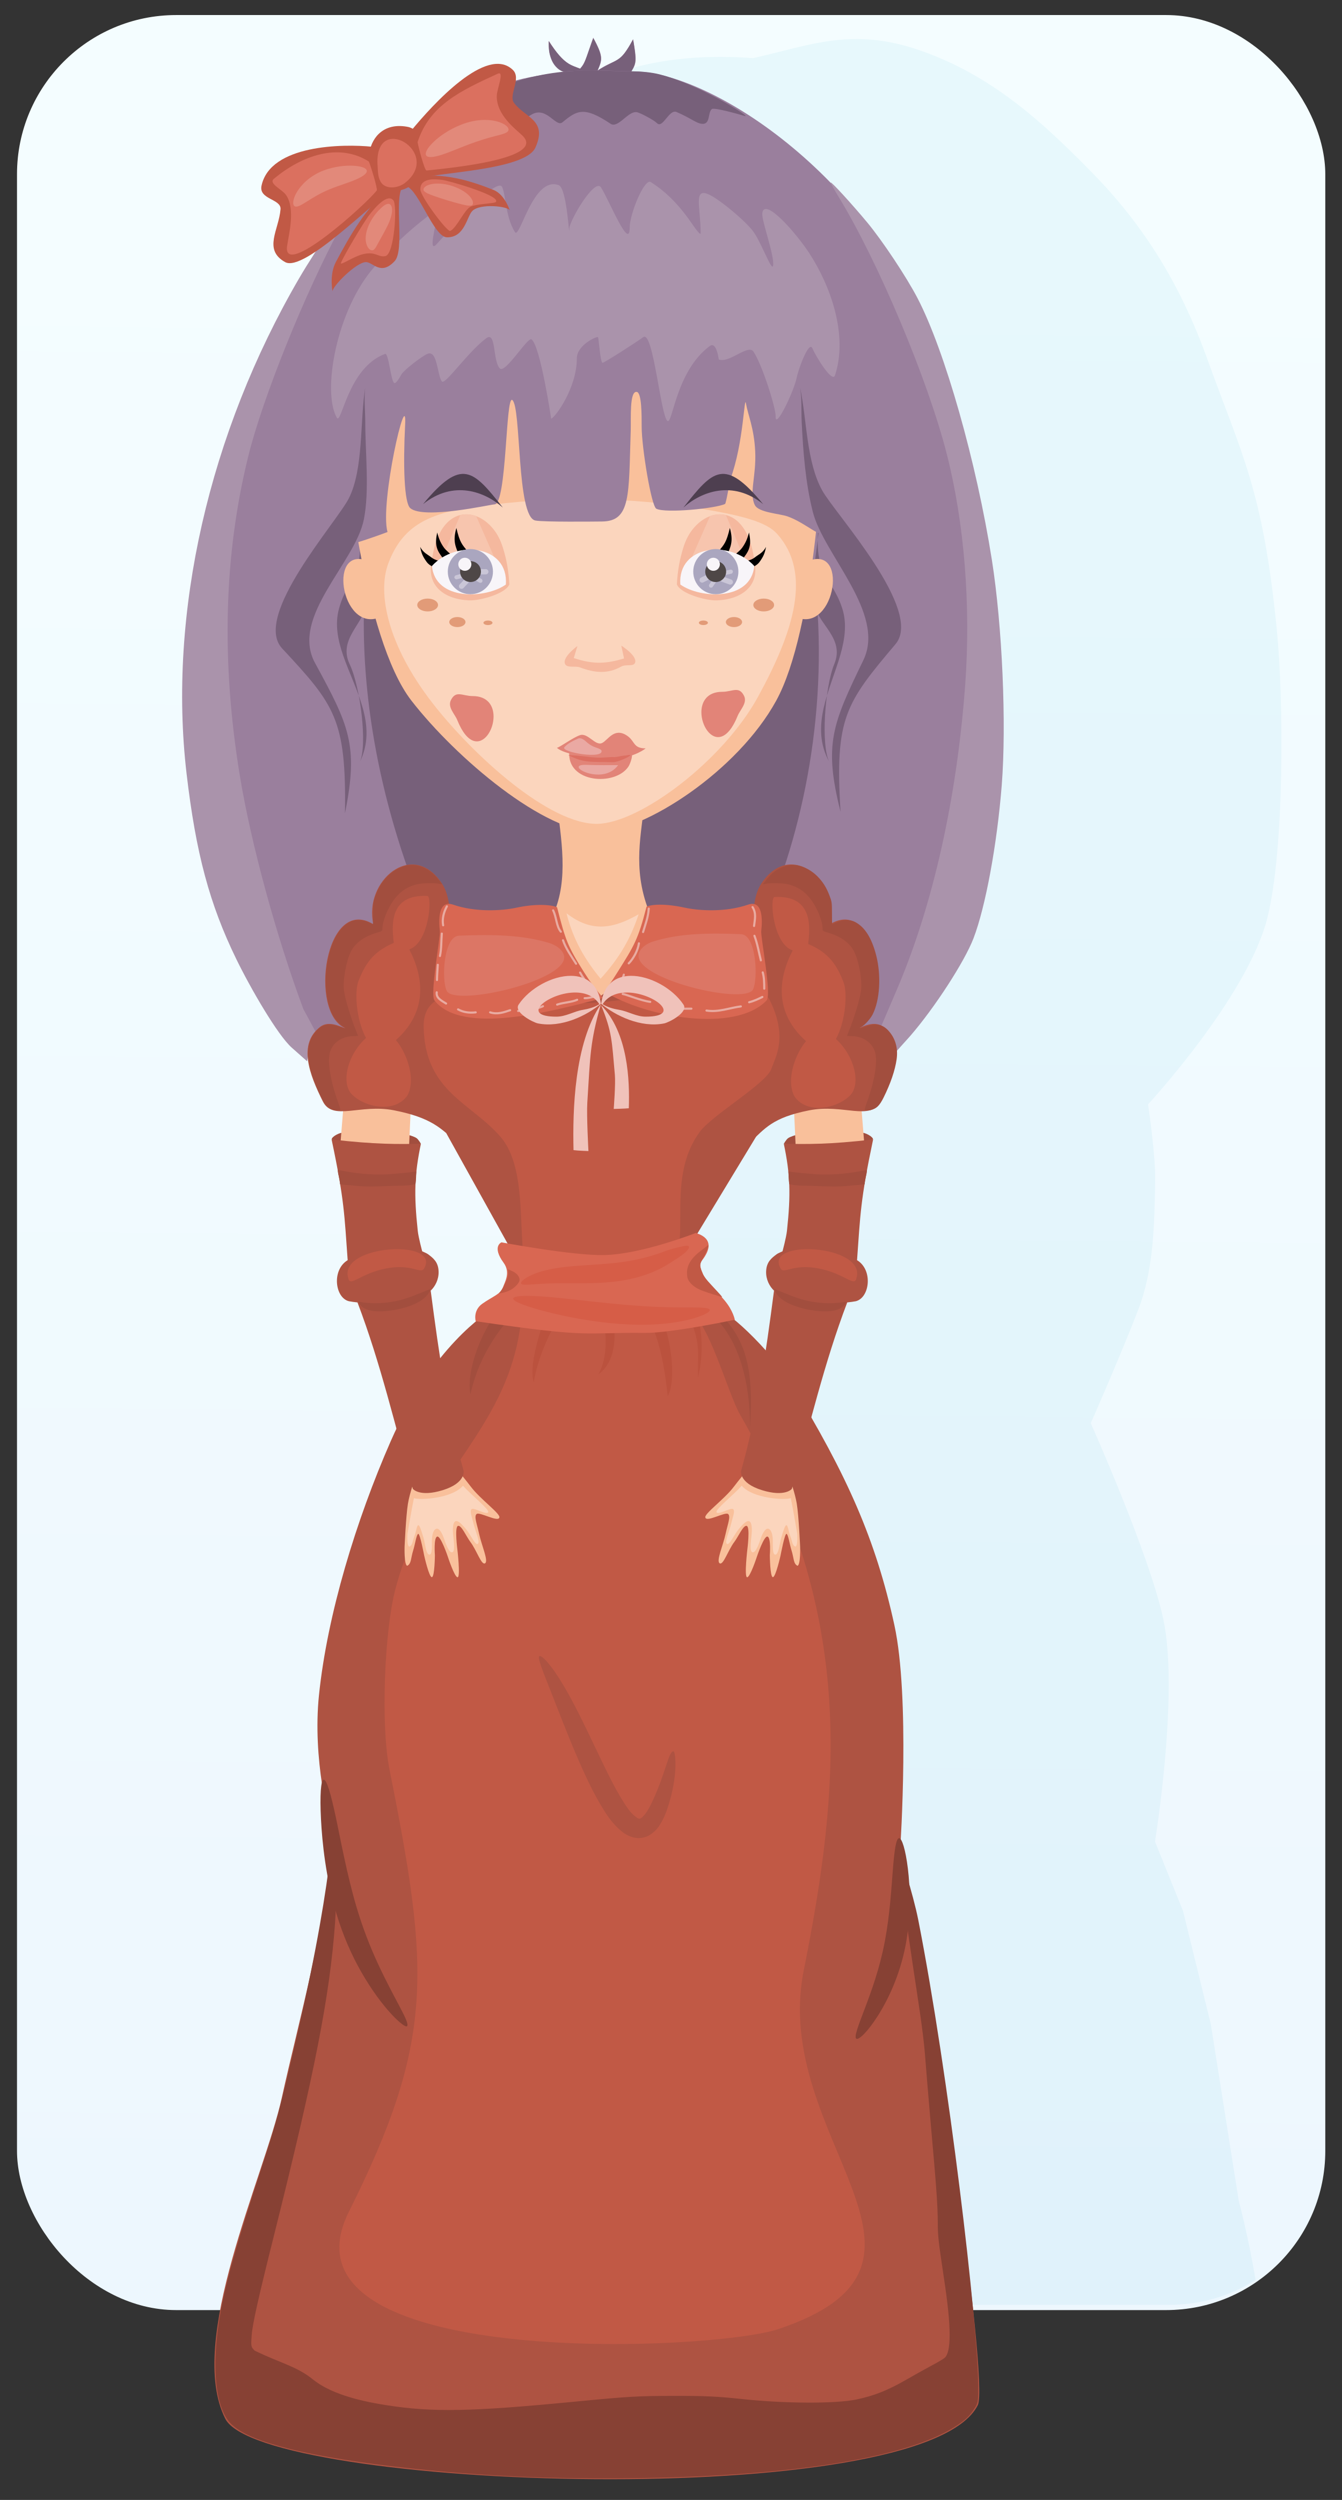 <?xml version="1.0" encoding="UTF-8" standalone="no"?>
<!-- Created with Inkscape (http://www.inkscape.org/) -->

<svg
   xmlns:dc="http://purl.org/dc/elements/1.1/"
   xmlns:cc="http://creativecommons.org/ns#"
   xmlns:rdf="http://www.w3.org/1999/02/22-rdf-syntax-ns#"
   xmlns:svg="http://www.w3.org/2000/svg"
   xmlns="http://www.w3.org/2000/svg"
   xmlns:xlink="http://www.w3.org/1999/xlink"
   xmlns:sodipodi="http://sodipodi.sourceforge.net/DTD/sodipodi-0.dtd"
   xmlns:inkscape="http://www.inkscape.org/namespaces/inkscape"
   width="322.176"
   height="600"
   id="svg2"
   version="1.1"
   inkscape:version="0.91 r13725"
   sodipodi:docname="Victorian_girl_cute.svg">
  <rect width="100%" height="100%" fill="#333333" stroke="none"/>
  <sodipodi:namedview
     id="base"
     pagecolor="#ffffff"
     bordercolor="#666666"
     borderopacity="1.0"
     inkscape:pageopacity="0.0"
     inkscape:pageshadow="2"
     inkscape:zoom="0.64"
     inkscape:cx="112.3256"
     inkscape:cy="248.48554"
     inkscape:document-units="px"
     inkscape:current-layer="layer2"
     showgrid="false"
     inkscape:window-width="911"
     inkscape:window-height="1041"
     inkscape:window-x="64"
     inkscape:window-y="0"
     inkscape:window-maximized="0"
     showguides="true"
     inkscape:guide-bbox="true"
     fit-margin-top="4"
     fit-margin-left="4"
     fit-margin-right="4"
     fit-margin-bottom="4" />
  <defs
     id="defs4">
    <inkscape:path-effect
       fuse_tolerance="0"
       vertical_pattern="false"
       prop_units="false"
       tang_offset="0"
       normal_offset="0"
       spacing="0"
       scale_y_rel="false"
       prop_scale="1"
       copytype="single_stretched"
       pattern="M 0,-0.714 C 0,-3.474 2.24,-5.714 5,-5.714 c 2.76,0 5,2.24 5,5 0,2.76 -2.24,5 -5,5 -2.76,0 -5,-2.24 -5,-5 z"
       is_visible="true"
       id="path-effect4365"
       effect="skeletal" />
    <inkscape:path-effect
       fuse_tolerance="0"
       vertical_pattern="false"
       prop_units="false"
       tang_offset="0"
       normal_offset="0"
       spacing="0"
       scale_y_rel="false"
       prop_scale="1"
       copytype="single_stretched"
       pattern="m -0.505,3.903 c 0,-2.76 2.24,-5 5,-5 2.76,0 5,2.24 5,5 0,2.76 -2.24,5 -5,5 -2.76,0 -5,-2.24 -5,-5 z"
       is_visible="true"
       id="path-effect4359"
       effect="skeletal" />
    <inkscape:path-effect
       fuse_tolerance="0"
       vertical_pattern="false"
       prop_units="false"
       tang_offset="0"
       normal_offset="0"
       spacing="0"
       scale_y_rel="false"
       prop_scale="1"
       copytype="single_stretched"
       pattern="m 5.888,-2.23 c 0,-2.76 2.24,-5 5,-5 2.76,0 5,2.24 5,5 0,2.76 -2.24,5 -5,5 -2.76,0 -5,-2.24 -5,-5 z"
       is_visible="true"
       id="path-effect4355"
       effect="skeletal" />
    <linearGradient
       id="linearGradient6650-701"
       inkscape:collect="always">
      <stop
         id="stop6705"
         offset="0"
         style="stop-color:#f4fdff;stop-opacity:1" />
      <stop
         id="stop6707"
         offset="1"
         style="stop-color:#edf7fe;stop-opacity:1" />
    </linearGradient>
    <linearGradient
       inkscape:collect="always"
       xlink:href="#linearGradient6650-701"
       id="linearGradient5269"
       gradientUnits="userSpaceOnUse"
       gradientTransform="translate(-604.071,1931.412)"
       x1="442.59"
       y1="102.065"
       x2="435.794"
       y2="863.47" />
    <linearGradient
       inkscape:collect="always"
       xlink:href="#linearGradient6650-701"
       id="linearGradient5268"
       gradientUnits="userSpaceOnUse"
       gradientTransform="translate(-604.071,1931.412)"
       x1="442.59"
       y1="102.065"
       x2="435.794"
       y2="863.47" />
    <linearGradient
       inkscape:collect="always"
       xlink:href="#linearGradient6650-701"
       id="linearGradient5462"
       gradientUnits="userSpaceOnUse"
       gradientTransform="translate(-604.071,1931.412)"
       x1="442.59"
       y1="102.065"
       x2="435.794"
       y2="863.47" />
  </defs>
  <g
     inkscape:label="Layer"
     id="layer2"
     inkscape:groupmode="layer"
     transform="translate(-213.549,-222.711)">
    <g
       id="g8608"
       transform="matrix(0.666,0,0,0.666,491.653,-1088.856)">
      <g
         id="g6660"
         transform="translate(0,1.189)">
        <rect
           style="fill:url(#linearGradient5462);fill-opacity:1;stroke:none"
           id="rect6662"
           width="471.597"
           height="827.072"
           x="-411.446"
           y="1973.553"
           rx="57.383"
           ry="57.383" />
        <path
           inkscape:connector-curvature="0"
           style="opacity:0.058;fill:#00a6cd;fill-opacity:1;stroke:none"
           d="m -108.326,1982.201 c -13.103,-0.106 -24.26,3.871 -37.75,6.875 -29.847,-2.094 -68.727,2.029 -99.562,42.656 -11.204,14.761 -7.406,54.812 -7.406,54.812 0,0 -25.808,88.745 -27.938,123.156 -2.465,39.829 -2.87,81.805 11.094,119.188 7.684,20.571 38.406,53.531 38.406,53.531 0,0 -3.512,25.874 -1.031,40.281 2.695,15.652 17.73,54.147 19.75,58.188 2.02,4.041 -2.153,22.782 -7.156,44 -3.12,13.232 -11.383,32.839 -13.125,46.25 -2.435,18.747 2.625,65.125 2.625,65.125 0,0 -14.094,78.334 -14.094,82.375 0,4.041 -17.053,44.722 -22.688,69.875 -0.787,3.512 -1.486,6.898 -2.125,10.219 l 273.375,0 c 11.429,0 22.043,-3.317 30.969,-9.031 -2.659,-15.874 -6.062,-28.469 -6.062,-28.469 L 18.893,2697.608 8.862,2656.764 -1.232,2631.795 c 0,0 8.612,-52.811 3.094,-79.656 -4.74,-23.058 -26.25,-71.125 -26.25,-71.125 0,0 10.99,-24.959 17.156,-41 5.605,-14.58 5.777,-30.851 6.062,-46.469 0.168,-9.18 -2.562,-27.438 -2.562,-27.438 0,0 35.883,-38.787 43,-67.188 6.226,-24.842 5.92,-78.419 3.406,-103.906 -4.972,-50.399 -12.647,-63.037 -25.031,-97.438 -9.241,-25.67 -21.979,-47.159 -41.031,-66.688 -18.811,-19.281 -36.719,-35.484 -62.125,-44.438 -8.542,-3.01 -15.949,-4.194 -22.812,-4.25 z"
           id="path6664" />
      </g>
      <g
         id="g5799"
         transform="matrix(0.762,0,0,0.762,-494.239,1890.553)">
        <path
           sodipodi:nodetypes="csssscccccccsacssc"
           inkscape:connector-curvature="0"
           id="path5801"
           d="m 243.964,601.79 c 0,0 -23.743,-25.951 -39.514,-68.865 -10.785,-29.346 -15.408,-72.956 -15.799,-96.566 -1.403,-84.578 30.11,-176.92 82.659,-243.208 11.564,-14.588 32.142,-34.401 53.487,-44.622 21.345,-10.221 43.459,-10.848 43.459,-10.848 -6.2,-1.375 -8.566,-8.401 -8.043,-14.981 7.366,11.667 10.926,11.45 14.811,13.123 2.578,-2.947 2.485,-4.165 6.216,-14.654 4.855,8.802 4.33,10.542 2.113,15.505 9.034,-6.004 10.265,-2.532 16.753,-14.823 1.731,10.122 1.663,11.319 -0.803,15.295 38.102,-0.755 117.249,52.638 143.994,132.332 29.066,86.61 41.148,183.936 17.927,271.668 -6.61,24.974 -42.691,64.683 -42.691,64.683 0,0 -51.658,24.218 -74.688,36.104 -42.032,21.694 -88.78,14.305 -131.613,-5.762 -22.425,-10.506 -68.268,-34.38 -68.268,-34.38 z"
           style="fill:#9a7f9d;fill-opacity:1;stroke:none" />
        <path
           style="fill:#77607a;fill-opacity:1;stroke:none"
           d="m 273.713,389.634 c -1.306,8.982 -13.252,16.178 -7.681,27.889 5.113,10.747 8.494,38.416 4.75,46.352 8.628,-17.55 -2.235,-34.2 -7.824,-50.476 -2.558,-7.449 -4.011,-14.819 -1.986,-22.172 2.402,-8.722 5.869,-11.731 8.574,-19.692 5.15,-15.161 -6.957,-37.298 3.842,-50.586 -12.296,20.042 3.446,47.214 0.324,68.686 z"
           id="path5803"
           inkscape:connector-curvature="0"
           sodipodi:nodetypes="sscssscs" />
        <path
           sodipodi:nodetypes="ccccccc"
           inkscape:connector-curvature="0"
           id="path5805"
           d="m 291.034,541.687 c 0.533,2.132 20.815,97.824 20.815,97.824 l 31.025,55.841 c 24.139,8.708 52.031,7.409 81.87,0.915 l 37.048,-61.129 8.69,-91.177 c -47.964,-9.054 -97.654,-16.901 -179.449,-2.273 z"
           style="fill:#ae5342;fill-opacity:1;stroke:none" />
        <path
           sodipodi:nodetypes="ssssssssscccs"
           inkscape:connector-curvature="0"
           id="path5807"
           d="m 238.621,598.829 c -6.641,-5.891 -19.41,-27.89 -26.201,-41.82 -12.691,-26.036 -19.142,-50.08 -23.553,-87.791 -8.849,-75.648 10.569,-161.002 53.316,-234.352 8.377,-14.374 24.524,-37.685 25.457,-36.752 0.305,0.305 -2.187,5.645 -5.539,11.867 -17.307,32.132 -37.216,81.475 -44.047,109.17 -11.559,46.861 -12.864,97.132 -3.931,151.4 5.227,31.752 17.274,75.951 29.991,110.029 l 5.787,10.714 -2.622,5.392 -1.372,8.606 z"
           style="fill:#aa93ab;fill-opacity:1;stroke:none" />
        <path
           sodipodi:nodetypes="ccccc"
           inkscape:connector-curvature="0"
           id="path5809"
           d="m 272.741,393.238 c -0.83,47.202 9.934,102.296 36.053,158.594 l 145.076,4.041 C 476.615,512.247 491.072,453.26 487.399,393.238 Z"
           style="fill:#77607a;fill-opacity:1;stroke:none" />
        <path
           sodipodi:nodetypes="cscsccc"
           inkscape:connector-curvature="0"
           id="path5811"
           d="m 257.523,642.277 c -0.129,-1.291 3.696,-3.409 5.875,-3.32 l 30.81,1.263 c 0,0 2.535,0.692 3.544,1.468 0.875,0.673 1.98,2.605 1.98,2.605 l -20.045,3.756 z"
           style="fill:#a24e3e;fill-opacity:1;stroke:none" />
        <path
           inkscape:connector-curvature="0"
           id="path5813"
           d="m 263.571,620.576 -2.143,26.429 32.5,2.5 L 295,625.934 Z"
           style="fill:#f9c09b;fill-opacity:1;stroke:none" />
        <path
           sodipodi:nodetypes="csssccscc"
           inkscape:connector-curvature="0"
           id="path5815"
           d="m 316.491,643.541 c -7.161,-6.496 -11.838,-11.616 -29.522,-15.074 -16.044,-3.138 -28.911,5.244 -33.635,-4.204 -6.414,-12.828 -11.824,-27.048 -1.294,-35.252 4.391,-3.421 10.508,0.464 11.966,0.647 -17.539,-7.317 -9.624,-63.22 13.26,-49.159 -4.778,-20.132 18.323,-40.433 32.341,-19.405 4.422,6.633 3.077,14.766 6.145,21.669 -16.775,26.212 13.023,79.282 0.738,100.779 z"
           style="fill:#ae5342;fill-opacity:1;stroke:none" />
        <path
           sodipodi:nodetypes="cccccccc"
           inkscape:connector-curvature="0"
           id="path5817"
           d="m 364.712,488.53 c 2.409,18.69 4.613,37.331 -5.498,53.04 l 12.392,22.677 12.767,10.506 13.687,-10.845 12.9,-22.338 c -11.213,-21.165 -7.838,-38.636 -6.145,-53.04 z"
           style="fill:#f9c09b;fill-opacity:1;stroke:none" />
        <path
           sodipodi:nodetypes="ccc"
           inkscape:connector-curvature="0"
           id="path5819"
           d="m 278.153,370.437 c -22.844,-13.834 -17.394,29.895 0.339,25.462 z"
           style="fill:#f9c09b;fill-opacity:1;stroke:none" />
        <path
           sodipodi:nodetypes="sscssscs"
           inkscape:connector-curvature="0"
           id="path5821"
           d="m 486.146,389.918 c 1.78,8.9 14.091,15.453 9.148,27.443 -4.537,11.003 -6.446,38.812 -2.287,46.538 -9.546,-17.068 0.42,-34.27 5.138,-50.82 2.159,-7.574 3.22,-15.011 0.808,-22.246 -2.861,-8.583 -6.482,-11.404 -9.605,-19.21 -5.947,-14.866 4.971,-37.614 -6.518,-50.311 13.341,19.362 -0.939,47.33 3.316,68.607 z"
           style="fill:#77607a;fill-opacity:1;stroke:none" />
        <path
           style="fill:#f9c09b;fill-opacity:1;stroke:none"
           d="m 479.501,370.437 c 22.844,-13.834 17.394,29.895 -0.339,25.462 z"
           id="path5823"
           inkscape:connector-curvature="0"
           sodipodi:nodetypes="ccc" />
        <path
           sodipodi:nodetypes="cssscssc"
           inkscape:connector-curvature="0"
           id="path5825"
           d="m 264.016,315.922 c 0,0 7.943,88.844 31.259,118.849 21.082,27.131 63.126,62.745 88.162,62.226 22.091,-0.458 66.06,-28.876 84.348,-62.226 18.681,-34.068 21.908,-118.849 21.908,-118.849 0,0 -27.391,-57.818 -52.264,-68.498 -35.053,-15.051 -83.817,-13.065 -118.104,3.659 -26.916,13.128 -55.309,64.839 -55.309,64.839 z"
           style="fill:#f9c09b;fill-opacity:1;stroke:none" />
        <path
           style="fill:#fbd5bd;fill-opacity:1;stroke:none"
           d="m 284.313,369.799 c -5.343,14.157 -0.271,38.837 20.922,66.11 19.163,24.661 55.316,57.55 78.073,57.079 20.08,-0.416 59.205,-29.668 75.828,-59.983 16.981,-30.967 25.711,-58.585 9.119,-77.116 -4.836,-5.401 -15.555,-8.93 -42.035,-12.83 -34.306,-5.052 -70.849,-4.783 -105.479,0.758 -20.349,3.256 -30.595,10.526 -36.427,25.981 z"
           id="path5827"
           inkscape:connector-curvature="0"
           sodipodi:nodetypes="ssssssss" />
        <path
           inkscape:connector-curvature="0"
           id="path5829"
           d="m 370.937,714.312 c -12.22,0.091 -24.826,2.392 -38.212,9.016 -1.164,0.291 -27.694,16.926 -47.284,61.631 -16.318,37.237 -30.01,81.892 -33.942,120.136 -3.109,30.243 4.77,59.956 6.532,66.097 -3.398,43.541 -15.965,87.267 -24.089,124.184 -8.48,38.16 -45.247,114.943 -26.796,151.845 16.78,33.56 330.366,44.93 356.027,-6.392 5.491,-10.981 -22.596,-205.321 -36.761,-262.212 0.213,-3.194 4.724,-72.539 -2.708,-106.682 -8.802,-40.442 -22.385,-70.913 -48.764,-114.191 -9.375,-15.381 -33.185,-38.217 -35.7,-34.444 -23.073,-1.26 -44.974,-9.161 -68.302,-8.988 z"
           style="fill:#ae5342;fill-opacity:1;stroke:none" />
        <path
           sodipodi:nodetypes="csssssssc"
           inkscape:connector-curvature="0"
           id="path5831"
           d="m 347.86,716.216 c -1.106,61.851 -45.197,80.27 -60.349,139.268 -4.963,19.325 -6.895,63.515 -2.648,84.751 19.033,95.167 21.325,128.066 -19.193,209.102 -37.624,75.248 171.192,66.175 203.041,55.558 93.025,-31.008 -3.832,-89.938 12.122,-169.706 17.213,-86.067 24.846,-167.356 -29.998,-262.557 -6.068,-10.532 -14.904,-44.757 -24.55,-49.58 -15.071,-7.535 -64.154,-8.62 -78.424,-6.836 z"
           style="fill:#c15945;fill-opacity:1;stroke:none" />
        <path
           sodipodi:nodetypes="sccszczczczczszszcsccs"
           inkscape:connector-curvature="0"
           id="path5833"
           d="m 293.586,814.516 c -0.945,5.794 -1.585,20.371 -1.585,20.371 0,0 -0.269,8.471 1.238,9.001 2.039,-1.05 1.623,-3.479 2.872,-7.412 0.846,-2.663 1.509,-7.495 2.349,-7.7 0.84,-0.205 2.794,10.176 2.794,10.176 0,0 2.318,10.418 3.657,10.305 1.339,-0.113 1.429,-10.379 1.429,-10.379 0,0 -0.637,-8.087 1.032,-8.797 1.669,-0.71 5.074,9.471 5.074,9.471 0,0 3.21,9.841 4.64,9.75 1.429,-0.091 -0.122,-13.224 -0.122,-13.224 0,0 -1.353,-10.374 0.241,-11.05 1.594,-0.676 4.111,5.181 5.808,7.408 3.18,4.173 5.294,11.291 7.055,10.259 1.76,-1.032 -1.613,-8.353 -2.82,-13.972 -0.982,-4.569 -2.54,-8.266 -1.147,-9.35 1.392,-1.084 10.095,3.975 10.712,1.737 0.862,-1.729 -8.834,-8.478 -13.58,-14.784 -3.702,-4.92 -15.468,-18.932 -15.468,-18.932 l -10.991,15.605 c 0,0 -2.379,6.555 -3.188,11.518 z"
           style="fill:#f9c09b;fill-opacity:1;stroke:none" />
        <path
           style="fill:#fbd5bd;fill-opacity:1;stroke:none"
           d="m 296.423,811.886 c -0.871,3.958 -3.058,16.852 -3.058,16.852 0,0 -0.366,5.767 0.853,6.101 1.681,-0.75 1.383,-2.394 2.471,-5.092 0.736,-1.826 1.072,-4.92 1.761,-5.073 0.689,-0.154 1.577,2.935 2.485,5.915 0.716,2.348 1.167,8.008 2.804,8.027 1.653,0.019 0.996,-5.461 1.245,-7.943 0.228,-2.27 0.869,-4.104 2.187,-4.339 1.318,-0.235 2.673,2.337 3.362,4.362 0.91,2.673 2.347,6.954 3.933,6.802 1.448,-0.139 0.923,-4.372 0.498,-8.431 -0.266,-2.538 -0.179,-5.777 1.132,-6.265 1.311,-0.488 3.128,1.67 4.473,3.156 2.52,2.784 4.724,8.121 5.941,7.62 1.53,-0.63 -1.027,-5.942 -1.914,-9.744 -0.722,-3.091 -1.984,-6.022 -0.829,-6.783 1.154,-0.762 7.233,3.006 7.775,1.473 0.733,-1.191 -8.159,-8.3 -11.919,-12.507 -5.182,6.075 -20.395,6.888 -23.2,5.869 z"
           id="path5835"
           inkscape:connector-curvature="0"
           sodipodi:nodetypes="cccszssszssszssszccc" />
        <path
           sodipodi:nodetypes="ccccczccsscscc"
           inkscape:connector-curvature="0"
           id="path5837"
           d="m 257.476,642.25 c 6.072,28.751 6.055,35.852 7.604,57.09 -7.681,4.643 -5.991,17.798 0.594,19.419 1.191,0.221 2.565,0.419 4.04,0.561 11.004,28.897 17.764,58.273 26.196,88.169 0,0 3.126,4.026 14.152,0.619 11.026,-3.407 9.861,-9.164 9.861,-9.164 -7.527,-26.562 -11.604,-54.809 -15.57,-85.19 2.131,-2.032 3.886,-5.282 3.735,-9.164 -0.173,-4.452 -2.574,-6.254 -5.022,-8.089 -0.612,-0.459 -2.04,-1.004 -2.73,-1.359 0,0 -1.754,-6.423 -2.108,-9.719 -1.859,-17.313 -1.528,-26.744 1.494,-41.125 -11.228,0.175 -21.144,0.362 -42.246,-2.049 z"
           style="fill:#ae5342;fill-opacity:1;stroke:none" />
        <path
           sodipodi:nodetypes="ccccccccc"
           inkscape:connector-curvature="0"
           id="path5839"
           d="m 284.06,658.753 c -8.426,0.38 -15.461,-0.434 -23.648,-2.113 -0.043,2.193 1.095,4.556 1.051,6.749 2.243,0.503 4.206,0.412 6.313,0.656 5.889,0.714 11.243,0.441 17.372,0.2 4.509,-0.265 7.73,0.165 11.999,-0.859 0.353,-2.169 0.278,-4.089 0.399,-6.043 -4.158,0.704 -9.537,1.072 -13.487,1.41 z"
           style="fill:#a24e3e;fill-opacity:1;stroke:none" />
        <path
           sodipodi:nodetypes="cscsc"
           inkscape:connector-curvature="0"
           id="path5841"
           d="m 270.185,718.979 c 5.69,1.028 11.146,0.959 17.244,-0.186 6.171,-1.159 11.913,-3.984 16.676,-5.782 -1.21,5.91 -11.355,8.868 -16.024,9.727 -6.048,1.112 -15.744,2.002 -17.896,-3.759 z"
           style="fill:#a24e3e;fill-opacity:1;fill-rule:evenodd;stroke:none" />
        <path
           sodipodi:nodetypes="cssc"
           inkscape:connector-curvature="0"
           id="path5843"
           d="m 265.364,707.831 c 0.811,4.49 5.501,-2.146 17.793,-4.551 12.185,-2.384 16.407,2.706 17.976,0.138 8.751,-14.325 -40.717,-11.488 -35.769,4.413 z"
           style="fill:#c15945;fill-opacity:1;stroke:none" />
        <path
           sodipodi:nodetypes="cccc"
           inkscape:connector-curvature="0"
           id="path5845"
           d="m 342.587,716.751 c -12.393,9.617 -21.971,34.502 -19.41,46.024 3.905,-18.301 14.632,-33.81 27.014,-44.424 -2.69,-2.969 -4.485,-1.601 -7.604,-1.601 z"
           style="fill:#a24e3e;fill-opacity:1;stroke:none" />
        <path
           sodipodi:nodetypes="cccc"
           inkscape:connector-curvature="0"
           id="path5847"
           d="m 361.329,717.005 c -3.319,11.05 -11.087,30.57 -8.223,40.114 2.264,-14.06 10.142,-29.331 17.703,-39.917 -2.167,-0.271 -6.798,0.621 -9.48,-0.196 z"
           style="fill:#bb523e;fill-opacity:1;stroke:none" />
        <path
           sodipodi:nodetypes="cccc"
           inkscape:connector-curvature="0"
           id="path5849"
           d="m 383.035,716.684 c 4.609,12.071 5.986,27.391 0.591,36.692 10.757,-7.413 8.862,-28.089 2.842,-35.312 -0.523,-1.451 -2.192,-0.828 -3.433,-1.38 z"
           style="fill:#bb523e;fill-opacity:1;stroke:none" />
        <path
           sodipodi:nodetypes="sscccs"
           inkscape:connector-curvature="0"
           id="path5851"
           d="m 430.871,743.964 c 0,-6.654 -1.657,-11.445 -3.894,-17.41 -1.094,-2.916 -3.042,-6.429 -4.811,-8.552 l 5.498,0.611 c 6.007,10.373 5.69,26.264 3.131,36.271 -0.076,2.363 0.076,-8.53 0.076,-10.919 z"
           style="fill:#bb523e;fill-opacity:1;stroke:none" />
        <path
           sodipodi:nodetypes="ccc"
           inkscape:connector-curvature="0"
           id="path5853"
           d="m 400.774,719.324 c 11.964,8.002 14.782,36.067 15.696,44.293 5.947,-9.404 -1.08,-52.645 -15.696,-44.293 z"
           style="fill:#bb523e;fill-opacity:1;stroke:none" />
        <path
           sodipodi:nodetypes="cccc"
           inkscape:connector-curvature="0"
           id="path5855"
           d="m 439.989,723.289 c 10.972,11.099 17.831,22.709 15.403,55.208 0.173,-19.75 -4.734,-46.32 -23.71,-57.631 z"
           style="fill:#a24e3e;fill-opacity:1;stroke:none" />
        <path
           style="fill:#a24e3e;fill-opacity:1;stroke:none"
           d="m 513.596,642.277 c 0.129,-1.291 -3.696,-3.409 -5.875,-3.32 l -30.81,1.263 c 0,0 -2.535,0.692 -3.544,1.468 -0.875,0.673 -1.98,2.605 -1.98,2.605 l 20.045,3.756 z"
           id="path5857"
           inkscape:connector-curvature="0"
           sodipodi:nodetypes="cscsccc" />
        <path
           style="fill:#f9c09b;fill-opacity:1;stroke:none"
           d="m 507.547,620.576 2.143,26.429 -32.5,2.5 -1.071,-23.571 z"
           id="path5859"
           inkscape:connector-curvature="0" />
        <path
           style="fill:#ae5342;fill-opacity:1;stroke:none"
           d="m 455.343,643.667 c 7.161,-6.496 10.452,-11.742 28.137,-15.2 16.044,-3.138 28.911,5.244 33.635,-4.204 6.414,-12.828 11.824,-27.048 1.294,-35.252 -4.391,-3.421 -10.508,0.464 -11.966,0.647 17.539,-7.317 9.624,-63.22 -13.26,-49.159 4.778,-20.132 -18.323,-40.433 -32.341,-19.405 -4.422,6.633 -3.077,14.766 -6.145,21.669 16.775,26.212 -11.637,79.408 0.647,100.905 z"
           id="path5861"
           inkscape:connector-curvature="0"
           sodipodi:nodetypes="csssccscc" />
        <path
           sodipodi:nodetypes="sscssssss"
           inkscape:connector-curvature="0"
           id="path5863"
           d="m 337.539,641.205 c 16.097,18.937 4.022,63.786 17.025,68.716 13.951,5.29 31.097,-1.147 45.825,-1.219 38.388,0 9.841,-40.448 31.171,-69.935 5.831,-8.062 31.654,-22.974 33.999,-30.009 1.818,-5.453 8.02,-14.708 -1.01,-32.83 -4.507,-9.045 -71.876,1.033 -82.205,1.663 -32.908,2.009 -81.773,-17.004 -81.317,11.364 0.495,30.825 22.697,35.996 36.513,52.25 z"
           style="fill:#c15945;fill-opacity:1;stroke:none" />
        <path
           sodipodi:nodetypes="cscssscscssscc"
           inkscape:connector-curvature="0"
           id="path5865"
           d="m 337.843,690.913 c 0,0 33.713,6.354 48.651,6.012 17.846,-0.408 43.388,-10.497 43.388,-10.497 0.014,0.397 11.29,2.288 2.697,13.188 -1.711,2.171 0.184,5.072 0.398,5.799 0.858,2.917 6.612,8.52 10.271,12.803 4.147,4.853 4.976,9.29 4.976,9.29 0,0 -30.059,6.375 -42.722,6.238 -29.617,-0.321 -24.139,2.622 -79.866,-5.536 0,0 -1.395,-5.036 3.116,-8.253 4.789,-3.416 8.779,-4.544 9.817,-7.815 0.779,-2.453 3.712,-6.861 0.278,-11.571 -5.696,-7.81 -1.003,-9.658 -1.003,-9.658 z"
           style="fill:#d96752;fill-opacity:1;stroke:none" />
        <path
           style="fill:#d96752;fill-opacity:1;stroke:none"
           d="m 406.448,532.188 c -4,15.602 -5.824,18.392 -13.831,31.125 -5.942,9.448 -6.362,8.808 -5.63,9.265 18.93,11.791 61.285,19.522 76.246,3.942 2.535,-2.64 -2.87,-29.925 -2.514,-32.893 0.622,-5.182 0.766,-14.849 -6.264,-12.414 -10.649,3.689 -23.141,2.879 -29.821,1.438 -9.898,-2.135 -16.024,-1.529 -18.186,-0.463 z"
           id="path5867"
           inkscape:connector-curvature="0"
           sodipodi:nodetypes="cssssssc" />
        <path
           sodipodi:nodetypes="cssssssc"
           inkscape:connector-curvature="0"
           id="path5869"
           d="m 364.132,532.44 c 4.012,15.602 4.825,18.139 12.857,30.872 5.96,9.448 9.423,11.907 8.601,12.122 -23.255,6.077 -66.397,17.736 -79.435,1.084 -2.28,-2.911 2.879,-29.925 2.522,-32.893 -0.624,-5.182 -0.769,-14.849 6.283,-12.414 10.682,3.689 23.213,2.879 29.913,1.438 9.928,-2.135 17.091,-1.276 19.26,-0.21 z"
           style="fill:#d96752;fill-opacity:1;stroke:none" />
        <g
           style="fill:#d96752;fill-opacity:1;stroke:#e9aba1;stroke-linecap:round;stroke-opacity:1"
           id="g5871">
          <path
             style="fill:#d96752;fill-opacity:1;stroke:#e9aba1;stroke-width:1px;stroke-linecap:round;stroke-linejoin:miter;stroke-opacity:1"
             d="m 312.011,532.007 c -1.476,2.645 -2.352,6.042 -1.768,8.965"
             id="path5873"
             inkscape:connector-curvature="0" />
          <path
             style="fill:#d96752;fill-opacity:1;stroke:#e9aba1;stroke-width:1px;stroke-linecap:round;stroke-linejoin:miter;stroke-opacity:1"
             d="m 309.612,544.887 c -0.294,3.519 -0.141,7.264 -0.884,10.607"
             id="path5875"
             inkscape:connector-curvature="0" />
          <path
             style="fill:#d96752;fill-opacity:1;stroke:#e9aba1;stroke-width:1px;stroke-linecap:round;stroke-linejoin:miter;stroke-opacity:1"
             d="m 307.718,559.66 c -0.145,2.414 -0.379,4.712 -0.379,7.197"
             id="path5877"
             inkscape:connector-curvature="0" />
          <path
             style="fill:#d96752;fill-opacity:1;stroke:#e9aba1;stroke-width:1px;stroke-linecap:round;stroke-linejoin:miter;stroke-opacity:1"
             d="m 307.213,572.666 c -0.398,2.727 2.318,3.99 4.419,5.303"
             id="path5879"
             inkscape:connector-curvature="0" />
          <path
             style="fill:#d96752;fill-opacity:1;stroke:#e9aba1;stroke-width:1px;stroke-linecap:round;stroke-linejoin:miter;stroke-opacity:1"
             d="m 317.314,580.747 c 2.407,1.357 5.449,1.75 8.334,1.389"
             id="path5881"
             inkscape:connector-curvature="0" />
          <path
             style="fill:#d96752;fill-opacity:1;stroke:#e9aba1;stroke-width:1px;stroke-linecap:round;stroke-linejoin:miter;stroke-opacity:1"
             d="m 332.466,582.136 c 3.43,1.103 6.472,-0.011 9.47,-1.01"
             id="path5883"
             inkscape:connector-curvature="0" />
          <path
             style="fill:#d96752;fill-opacity:1;stroke:#e9aba1;stroke-width:1px;stroke-linecap:round;stroke-linejoin:miter;stroke-opacity:1"
             d="m 345.725,581.505 c 3.714,-0.878 8.324,-0.563 11.743,-2.273"
             id="path5885"
             inkscape:connector-curvature="0" />
          <path
             style="fill:#d96752;fill-opacity:1;stroke:#e9aba1;stroke-width:1px;stroke-linecap:round;stroke-linejoin:miter;stroke-opacity:1"
             d="m 364.16,578.474 c 3.078,-1.041 6.855,-1.11 9.47,-2.273"
             id="path5887"
             inkscape:connector-curvature="0" />
          <path
             style="fill:#d96752;fill-opacity:1;stroke:#e9aba1;stroke-width:1px;stroke-linecap:round;stroke-linejoin:miter;stroke-opacity:1"
             d="m 377.166,575.444 c 1.397,0.012 2.766,-0.313 4.041,-0.631"
             id="path5889"
             inkscape:connector-curvature="0" />
          <path
             style="fill:#d96752;fill-opacity:1;stroke:#e9aba1;stroke-width:1px;stroke-linecap:round;stroke-linejoin:miter;stroke-opacity:1"
             d="m 362.266,533.901 c 1.596,3.127 1.511,7.593 3.662,10.102"
             id="path5891"
             inkscape:connector-curvature="0" />
          <path
             style="fill:#d96752;fill-opacity:1;stroke:#e9aba1;stroke-width:1px;stroke-linecap:round;stroke-linejoin:miter;stroke-opacity:1"
             d="m 366.938,548.044 c 1.395,4.026 3.992,7.599 6.187,11.112"
             id="path5893"
             inkscape:connector-curvature="0" />
          <path
             style="fill:#d96752;fill-opacity:1;stroke:#e9aba1;stroke-width:1px;stroke-linecap:round;stroke-linejoin:miter;stroke-opacity:1"
             d="m 375.019,563.322 c 1.27,2.294 3.054,4.523 4.293,6.692"
             id="path5895"
             inkscape:connector-curvature="0" />
        </g>
        <g
           style="stroke:#e9aba1;stroke-linecap:round;stroke-opacity:1"
           id="g5897">
          <path
             style="fill:none;stroke:#e9aba1;stroke-width:1px;stroke-linecap:round;stroke-linejoin:miter;stroke-opacity:1"
             d="m 407.5,533.076 c -0.22,3.944 -1.608,7.504 -2.679,11.071"
             id="path5899"
             inkscape:connector-curvature="0" />
          <path
             style="fill:none;stroke:#e9aba1;stroke-width:1px;stroke-linecap:round;stroke-linejoin:miter;stroke-opacity:1"
             d="m 402.857,549.505 c -0.534,3.561 -2.711,7.354 -4.821,9.464"
             id="path5901"
             inkscape:connector-curvature="0" />
          <path
             style="fill:none;stroke:#e9aba1;stroke-width:1px;stroke-linecap:round;stroke-linejoin:miter;stroke-opacity:1"
             d="m 395.714,564.326 c -0.59,2.635 -3.524,6.024 -4.464,6.964"
             id="path5903"
             inkscape:connector-curvature="0" />
          <path
             style="fill:none;stroke:#e9aba1;stroke-width:1px;stroke-linecap:round;stroke-linejoin:miter;stroke-opacity:1"
             d="m 395.179,573.434 c 2.105,0.385 8.762,3.216 13.036,3.75"
             id="path5905"
             inkscape:connector-curvature="0" />
          <path
             style="fill:none;stroke:#e9aba1;stroke-width:1px;stroke-linecap:round;stroke-linejoin:miter;stroke-opacity:1"
             d="m 415,579.326 c 3.815,1.352 8.362,1.071 12.679,1.071"
             id="path5907"
             inkscape:connector-curvature="0" />
          <path
             style="fill:none;stroke:#e9aba1;stroke-width:1px;stroke-linecap:round;stroke-linejoin:miter;stroke-opacity:1"
             d="m 434.821,581.291 c 5.706,0.91 10.929,-1.299 16.25,-1.964"
             id="path5909"
             inkscape:connector-curvature="0" />
          <path
             style="fill:none;stroke:#e9aba1;stroke-width:1px;stroke-linecap:round;stroke-linejoin:miter;stroke-opacity:1"
             d="m 455,577.362 c 2.314,-0.586 4.379,-1.565 6.25,-2.5"
             id="path5911"
             inkscape:connector-curvature="0" />
          <path
             style="fill:none;stroke:#e9aba1;stroke-width:1px;stroke-linecap:round;stroke-linejoin:miter;stroke-opacity:1"
             d="m 456.607,532.362 c 1.811,2.852 1.123,5.661 0.714,8.929"
             id="path5913"
             inkscape:connector-curvature="0" />
          <path
             style="fill:none;stroke:#e9aba1;stroke-width:1px;stroke-linecap:round;stroke-linejoin:miter;stroke-opacity:1"
             d="m 457.5,545.934 c 1.442,3.818 2.092,7.833 3.036,11.607"
             id="path5915"
             inkscape:connector-curvature="0" />
          <path
             style="fill:none;stroke:#e9aba1;stroke-width:1px;stroke-linecap:round;stroke-linejoin:miter;stroke-opacity:1"
             d="m 461.429,563.255 c 0.674,2.362 0.714,5.023 0.714,7.679"
             id="path5917"
             inkscape:connector-curvature="0" />
        </g>
        <g
           style="fill:#f0c2ba;fill-opacity:1"
           transform="translate(0.047,-15.695)"
           id="g5919">
          <path
             inkscape:connector-curvature="0"
             style="fill:#f0c2ba;fill-opacity:1;stroke:none"
             d="m 370.812,580.562 c -8.957,-0.103 -19.748,5.857 -24.906,13.594 -2.466,3.699 6.939,8.475 9.094,8.906 11.099,2.22 23.052,-3.648 29.812,-9.281 -1.192,-9.404 -7.034,-13.139 -14,-13.219 z m 1,7.906 c 4.846,-0.19 9.552,1.227 12.281,5.5 -2.239,1.493 -5.296,2.263 -7.844,2.688 -4.275,0.713 -7.935,3.219 -12.5,3.219 -17.482,0 -4.321,-10.92 8.062,-11.406 z"
             id="path5921" />
          <path
             inkscape:connector-curvature="0"
             style="fill:#f0c2ba;fill-opacity:1;stroke:none"
             d="m 398.938,580.562 c -6.966,0.08 -12.808,3.815 -14,13.219 6.76,5.634 18.745,11.501 29.844,9.281 2.154,-0.431 11.56,-5.207 9.094,-8.906 -5.158,-7.737 -15.981,-13.697 -24.938,-13.594 z m -2.594,7.906 c 12.791,-0.479 27.93,11.406 9.688,11.406 -4.565,0 -8.225,-2.506 -12.5,-3.219 -2.548,-0.425 -5.636,-1.195 -7.875,-2.688 2.426,-3.799 6.424,-5.34 10.688,-5.5 z"
             id="path5923" />
          <path
             style="fill:#f0c2ba;fill-opacity:1;stroke:none"
             d="m 384.821,593.969 c -5.195,18.3 -4.984,23.855 -6.429,46.607 -0.388,6.117 0.536,22.857 0.536,22.857 0,0 -5.014,-0.158 -7.054,-0.446 -0.446,-18.698 0.307,-50.404 12.946,-69.018 z"
             id="path5925"
             inkscape:connector-curvature="0"
             sodipodi:nodetypes="csccc" />
          <path
             sodipodi:nodetypes="csccc"
             inkscape:connector-curvature="0"
             id="path5927"
             d="m 384.922,594.428 c 5.257,12.931 5.043,16.856 6.505,32.932 0.393,4.322 -0.542,16.151 -0.542,16.151 0,0 5.074,-0.112 7.137,-0.315 0.452,-13.212 -0.31,-35.615 -13.1,-48.768 z"
             style="fill:#f0c2ba;fill-opacity:1;stroke:none" />
        </g>
        <path
           sodipodi:nodetypes="ssssczsssssssssssssssscss"
           inkscape:connector-curvature="0"
           id="path5929"
           d="m 374.656,222.408 c -50.43,0.765 -81.243,30.025 -94.625,42.335 -22.527,20.722 -21.244,37.928 -25.75,53.446 -0.936,3.223 -0.163,42.1 5.339,43.938 2.621,0.875 24.254,-7.057 24.299,-7.147 -3.755,-13.715 9.338,-70.168 8.344,-50.817 -0.994,19.351 -0.468,37.094 2.442,39.537 6.459,5.422 37.981,-1.752 39.839,-1.808 5.868,-0.177 5.211,-51.797 8.415,-49.353 4.286,3.268 1.965,55.228 10.884,56.996 3.928,0.778 27.926,0.505 31.562,0.469 13.774,-0.137 12.56,-12.575 13.58,-43.138 0.177,-5.314 -0.681,-18.829 2.888,-18.143 2.322,0.447 2.281,10.928 2.281,16.469 0,9.661 4.538,37.576 6.955,38.785 4.433,2.216 28.27,-0.166 32.5,-2.281 0.51,-0.255 2.303,-11.186 2.525,-11.786 6.293,-16.958 6.54,-40.549 7.363,-35.687 0.894,5.277 3.838,11.517 4.369,22.65 0.553,11.592 -2.965,19.783 -0.182,25.35 1.784,3.569 11.683,4.048 15.451,5.362 8.607,3.001 16.442,11.092 17.696,7.433 1.854,-5.407 7.035,-32.122 1.134,-49.826 C 490.202,290.371 476.622,268.748 466.25,260.126 432.184,231.81 401.118,222.006 374.656,222.408 Z"
           style="fill:#9a7f9d;fill-opacity:1;stroke:none" />
        <path
           sodipodi:nodetypes="ssssssssssssscssscssssssssasssssssssssss"
           inkscape:connector-curvature="0"
           id="path5931"
           d="m 277.77,229.515 c -17.852,20.179 -24.893,58.742 -17.857,71.346 2.23,3.995 5.133,-23.567 22.857,-30.124 1.692,-0.626 2.681,12.553 4.286,13.741 0.964,0.713 3.205,-3.685 3.571,-4.228 1.459,-2.158 9.402,-8.32 12.143,-9.513 4.798,-2.088 4.594,9.855 6.847,13.002 1.446,2.02 12.283,-13.943 21.01,-20.4 4.792,-3.545 2.975,10.634 6.429,14.269 2.525,2.658 13.21,-15.065 15,-13.741 4.175,3.089 9.286,37.523 9.286,37.523 2.018,-0.731 12.143,-14.554 12.143,-28.538 0,-6.263 9.362,-10.513 10,-10.041 0.382,0.283 1.033,11.745 2.143,12.155 0.507,0.188 16.14,-9.828 19.286,-12.155 4.697,-3.475 8.215,37.259 11.429,39.637 2.447,1.811 4.004,-23.574 20,-35.409 3.292,-2.435 4.243,6.326 4.286,6.342 5.12,1.894 13.869,-7.488 16.429,-3.699 4.03,5.963 10.621,26.631 10.469,30.629 -0.252,6.638 8.731,-11.923 10,-18.497 0.715,-3.705 5.729,-17.554 7.388,-13.717 1.731,4.004 9.441,16.552 10.678,12.812 6.395,-19.334 -2.39,-42.858 -12.107,-57.734 -6.579,-10.071 -21.572,-26.97 -22.28,-18.821 -0.3,3.455 5.793,19.889 5.137,24.499 -0.538,3.785 -5.805,-11.798 -10,-16.776 -5.103,-6.057 -14.475,-13.271 -18.049,-15.452 -10.526,-6.424 -6.236,3.795 -6.236,17.037 0,1.797 -4.815,-5.575 -5.974,-7.153 -5.755,-7.836 -11.245,-12.963 -17.597,-17.029 -3.039,-1.946 -10,15.044 -10,21.54 2.4e-4,11.225 -9.526,-12.551 -13.571,-19.026 -2.94,-4.706 -15,15.849 -15,19.554 0,6.304 -0.98,-19.124 -5,-20.611 -12.153,-4.496 -18.406,25.874 -20.714,22.197 -4.537,-7.228 -4.339,-18.017 -6.071,-21.354 -2.633,-5.073 -26.711,22.471 -31.071,27.153 -5.219,5.604 2.729,-18.388 0,-16.369 -10.608,7.849 -17.861,14.038 -29.286,26.953 z"
           style="fill:#aa93ab;fill-opacity:1;stroke:none" />
        <path
           sodipodi:nodetypes="ccccassac"
           inkscape:connector-curvature="0"
           id="path5933"
           d="m 373.773,408.879 -1.729,5.7 c 9.675,3.273 15.859,2.545 23.775,0.202 l -1.307,-6.083 c 0,0 7.562,4.693 6.549,7.982 -0.67,2.176 -4.237,0.636 -6.554,1.927 -6.358,3.544 -12.465,3.081 -19.556,0.384 -2.255,-0.858 -6.262,0.522 -7.11,-1.769 -1.184,-3.2 5.932,-8.343 5.932,-8.343 z"
           style="fill:#f5b89e;fill-opacity:1;stroke:none" />
        <path
           sodipodi:nodetypes="sscssscs"
           inkscape:connector-curvature="0"
           id="path5935"
           d="m 234.066,410.023 c -14.188,-15.255 25.914,-59.679 31.607,-71.065 6.971,-13.942 5.158,-36.563 7.728,-52.427 -0.663,5.454 0,10.902 0,16.466 0,14.561 2.048,32.45 -0.676,46.072 -4.111,20.556 -34.923,46.1 -23.107,67.815 16.061,29.518 20.72,38.803 14.179,71.122 0.682,-44.553 -4.879,-51.263 -29.73,-77.983 z"
           style="fill:#77607a;fill-opacity:1;stroke:none" />
        <path
           style="fill:#77607a;fill-opacity:1;stroke:none"
           d="m 524.232,408.003 c 13.447,-15.912 -28.359,-61.432 -34.586,-72.534 -7.625,-13.595 -7.25,-33.226 -10.57,-48.95 0.921,5.417 0.518,10.89 0.782,16.447 0.692,14.545 1.85,28.859 5.219,42.336 5.083,20.338 34.719,48.04 23.948,70.293 -14.64,30.247 -18.853,39.744 -10.784,71.715 -2.797,-44.47 2.438,-51.437 25.992,-79.307 z"
           id="path5937"
           inkscape:connector-curvature="0"
           sodipodi:nodetypes="sscssscs" />
        <path
           sodipodi:nodetypes="ssssscsssssssssssss"
           inkscape:connector-curvature="0"
           id="path5939"
           d="m 312.194,157.875 c -3.114,2.114 -9.007,7.683 -8.657,8.385 0.985,1.976 18.243,-11.317 19.829,-9.726 1.636,1.64 -2.564,5.247 -0.928,6.887 1.384,1.388 20.716,-5.206 21.136,-8.696 0,0 -1.006,5.929 -0.009,6.429 1.942,0.975 7.259,-3.001 8.987,-3.862 6.836,-3.406 11.068,6.44 14.122,3.92 6.756,-5.576 10.156,-7.777 22.716,0.664 3.773,2.536 8.629,-6.781 12.94,-5.337 1.955,0.655 7.579,3.58 9.083,5.089 2.735,2.742 5.711,-6.814 9.266,-5.279 6.86,2.962 9.123,5.211 11.804,5.564 4.401,0.58 2.797,-5.351 4.885,-6.964 1.106,-0.854 12.659,2.418 15.533,3.27 2.694,0.798 -7.797,-6.105 -19.984,-11.986 -6.298,-3.039 -16.384,-7.116 -22.91,-8.255 -7.006,-1.223 -12.251,-0.732 -21.911,-1.133 -18.54,-0.77 -45.089,0.115 -75.904,21.03 z"
           style="fill:#77607a;fill-opacity:1;stroke:none" />
        <path
           sodipodi:nodetypes="cscssssssssssscc"
           inkscape:connector-curvature="0"
           id="path5941"
           d="m 523.643,596.716 c -0.736,-1.777 -1.868,-4.596 -3.388,-5.827 l -2.764,-2.239 7.46,-17.443 c 19.335,-45.213 28.957,-98.464 32.251,-143.947 2.712,-37.447 -0.36,-76.226 -8.618,-108.802 -8.918,-35.181 -32.351,-90.987 -51.138,-121.783 -2.124,-3.482 -3.862,-6.616 -3.862,-6.965 0,-0.802 10.116,10.243 17.254,18.838 7.235,8.712 18.641,25.882 23.836,35.88 12.912,24.849 27.846,77.423 35.147,123.738 4.93,31.272 6.957,77.623 4.662,106.629 -2.21,27.934 -7.679,57.554 -13.355,72.331 -4.249,11.063 -18.371,32.848 -29.961,46.219 l -6.902,7.674 z"
           style="fill:#aa93ab;fill-opacity:1;stroke:none" />
        <g
           transform="translate(2.351,0)"
           id="g5943">
          <g
             id="g5945"
             transform="matrix(0.118,0,0,0.118,172.03,556.131)"
             style="fill:#e28478;fill-opacity:1;stroke:none">
            <path
               inkscape:connector-curvature="0"
               id="path5947"
               d="m 1678.571,-811.924 c 59.525,14.881 113.799,11.429 177.143,11.429 58.77,0 109.163,-37.143 107.143,-37.143 -50.847,0 -41.484,-29.057 -74.375,-50.984 -51.373,-34.249 -75.956,17.533 -99.466,29.288 -27.619,13.81 -56.924,-41.859 -89.016,-31.162 -29.339,9.78 -82.013,49.578 -92.857,50.714 18.089,14.712 43.434,20.858 71.428,27.857 z"
               style="fill:#e28478;fill-opacity:1;stroke:none"
               sodipodi:nodetypes="sssssscs" />
            <path
               inkscape:connector-curvature="0"
               id="path5949"
               d="m 1657.143,-824.781 c -11.163,125.955 184.099,140.165 237.143,60 7.346,-11.102 23.777,-55.714 7.143,-55.714 -48.99,0 -120.403,18.913 -168.571,2.857 -23.36,-7.787 -51.798,-16.111 -75.714,-7.143 z"
               style="fill:#e28478;fill-opacity:1;stroke:none"
               sodipodi:nodetypes="csssc" />
          </g>
          <path
             style="fill:#eaa9a3;fill-opacity:1;stroke:none"
             d="m 375.65,465.094 c -11.669,-0.44 7.65,10.453 15.026,0.126 -4.366,0 -9.304,0.089 -15.026,-0.126 z"
             id="path5951"
             inkscape:connector-curvature="0"
             sodipodi:nodetypes="scs" />
          <path
             style="fill:#dc6f62;fill-opacity:1;stroke:none"
             d="m 367.1,460.499 c 6.258,0.161 8.315,0.89 13.741,1.168 2.661,0.136 6.122,-0.371 7.608,-0.257 1.648,0.126 3.909,-0.718 5.578,-0.718 0.504,0 2.392,-0.606 2.392,-0.118 0,0.528 -5.826,3.316 -8.238,3.255 -10.669,-0.272 -13.561,0.508 -21.081,-3.329 z"
             id="path5953"
             inkscape:connector-curvature="0"
             sodipodi:nodetypes="csssssc" />
          <path
             style="fill:#eaa9a3;fill-opacity:1;stroke:none"
             d="m 376.184,454.684 c -0.882,-0.72 -2.717,-2.811 -4.582,-1.964 -2.72,1.236 -4.799,2.295 -6.35,4.018 -2.132,2.368 19.566,6.055 17.443,1.339 -1.857,-1.401 -3.465,-0.906 -6.511,-3.393 z"
             id="path5955"
             inkscape:connector-curvature="0"
             sodipodi:nodetypes="ssscs" />
        </g>
        <path
           sodipodi:nodetypes="sssscssscs"
           inkscape:connector-curvature="0"
           id="path5957"
           d="m 440.004,716.12 c -0.417,-0.125 -2.994,-0.825 -6.922,-2.253 -5.02,-1.825 -7.113,-4.819 -7.341,-6.61 -0.344,-2.709 -0.614,-7.04 6.245,-12.238 2.031,-1.539 3.665,-2.848 3.73,-2.784 0.283,0.283 -0.965,3.428 -2.26,5.694 -1.708,2.99 -1.852,3.601 -1.297,5.508 0.776,2.669 1.692,4.122 4.329,6.949 4.922,5.276 5.95,6.442 5.687,6.424 -0.139,-0.009 -1.754,-0.566 -2.171,-0.692 z"
           style="fill:#c15945;fill-opacity:1;stroke:none" />
        <g
           id="g5959">
          <g
             id="g5961">
            <g
               id="g5963">
              <path
                 style="fill:#f5b89e;fill-opacity:1;stroke:none"
                 d="m 304.561,370.888 c -1.261,9.388 5.948,15.933 18.056,16.415 5.123,0.204 17.271,-3.189 18.94,-7.576 -1.389,-26.279 -14.91,-38.82 -13.89,-14.647 0.165,3.905 -7.796,0.236 -12.248,1.263 -4.675,1.078 -9.156,-1.941 -10.859,4.546 z"
                 id="path5965"
                 inkscape:connector-curvature="0"
                 sodipodi:nodetypes="cscssc" />
              <path
                 style="fill:#4e3f50;fill-opacity:1;stroke:none"
                 d="m 300.732,341.8 c 14.333,-11.526 29.204,-5.985 37.75,1.631 C 324.441,325.611 319.047,319.636 300.732,341.8 Z"
                 id="path5967"
                 inkscape:connector-curvature="0"
                 sodipodi:nodetypes="ccc" />
              <path
                 style="fill:#f5b89e;fill-opacity:1;stroke:none"
                 d="m 304.904,368.545 c 4.875,-37.671 39.061,-21.259 34.25,7.675 -7.367,10.314 -35.79,11.315 -34.25,-7.675 z"
                 id="path5969"
                 inkscape:connector-curvature="0"
                 sodipodi:nodetypes="ccc" />
              <path
                 style="fill:#f7c5ae;fill-opacity:1;stroke:none"
                 d="m 318.324,347.023 -8.713,20.582 25.506,0.884 -9.281,-21.119 c -2.155,-0.673 -4.956,-1.146 -7.513,-0.347 z"
                 id="path5971"
                 inkscape:connector-curvature="0"
                 sodipodi:nodetypes="ccccc" />
              <path
                 inkscape:connector-curvature="0"
                 id="path5973"
                 d="m 311.573,368.803 -0.746,4.527 c -3.293,-0.982 -6.675,-1.83 -8.412,-4.254 -1.749,-2.436 -2.454,-3.932 -3.04,-7.058 1.567,2.862 3.188,3.306 5.294,4.967 2.05,1.6 4.745,1.902 6.904,1.818 z"
                 style="fill:#000000;fill-rule:evenodd;stroke:none"
                 sodipodi:nodetypes="cccccc" />
              <path
                 inkscape:connector-curvature="0"
                 id="path5975"
                 d="m 315.113,366.683 -3.718,2.688 c -1.078,-2.077 -3.011,-3.933 -3.851,-6.193 -1.016,-2.709 -0.671,-5.03 -0.133,-7.98 0.793,2.995 1.631,4.887 3.08,6.975 1.227,1.769 3.015,2.873 4.622,4.512 z"
                 style="fill:#000000;fill-rule:evenodd;stroke:none"
                 sodipodi:nodetypes="ccccac" />
              <path
                 inkscape:connector-curvature="0"
                 id="path5977"
                 d="m 321.937,364.194 -3.973,2.295 c -1.774,-4.582 -3.295,-6.866 -1.465,-13.432 1.595,6.838 2.658,7.837 5.438,11.137 z"
                 style="fill:#000000;fill-rule:evenodd;stroke:none"
                 sodipodi:nodetypes="cccc" />
              <path
                 style="fill:#f8f5f9;fill-opacity:1;stroke:none"
                 d="m 304.925,371.047 c 11.357,-12.51 36.304,-10.019 34.987,8.764 -9.451,6.75 -33.308,7.884 -34.987,-8.764 z"
                 id="path5979"
                 inkscape:connector-curvature="0"
                 sodipodi:nodetypes="ccc" />
              <circle
                 style="fill:#aaa6bf;fill-opacity:1;stroke:none"
                 id="path5981"
                 transform="matrix(0.742,0,0,0.742,250.236,90.357)"
                 cx="98.237"
                 cy="381.873"
                 r="14.395" />
              <g
                 id="g5983">
                <rect
                   style="fill:#cac6d7;fill-opacity:1;stroke:none"
                   id="rect5985"
                   width="6.451"
                   height="2.489"
                   x="-54.636"
                   y="491.845"
                   rx="1.245"
                   ry="1.244"
                   transform="matrix(0.685,-0.729,0.721,0.693,0,0)" />
                <rect
                   transform="matrix(0.965,-0.262,0.262,0.965,0,0)"
                   ry="0.982"
                   rx="0.982"
                   y="445.221"
                   x="205.894"
                   height="1.964"
                   width="5.089"
                   id="rect5987"
                   style="fill:#cac6d7;fill-opacity:1;stroke:none" />
                <rect
                   transform="matrix(-1,0.004,0.007,-1,0,0)"
                   ry="1.244"
                   rx="1.245"
                   y="-376.336"
                   x="-334.304"
                   height="2.489"
                   width="6.451"
                   id="rect5989"
                   style="fill:#cac6d7;fill-opacity:1;stroke:none" />
                <rect
                   style="fill:#cac6d7;fill-opacity:1;stroke:none"
                   id="rect5991"
                   width="5.089"
                   height="1.964"
                   x="-469.792"
                   y="-175.772"
                   rx="0.982"
                   ry="0.982"
                   transform="matrix(-0.878,-0.479,0.479,-0.878,0,0)" />
              </g>
              <circle
                 transform="matrix(0.343,0,0,0.343,289.493,242.708)"
                 id="path5993"
                 style="fill:#4e4747;fill-opacity:1;stroke:none"
                 cx="98.237"
                 cy="381.873"
                 r="14.395" />
              <circle
                 style="fill:#f8f5f9;fill-opacity:1;stroke:none"
                 id="path5995"
                 transform="matrix(0.371,0,0,0.371,200.394,231.277)"
                 cx="323.754"
                 cy="374.55"
                 r="8.334" />
            </g>
            <g
               id="g5997">
              <path
                 sodipodi:nodetypes="cscssc"
                 inkscape:connector-curvature="0"
                 id="path5999"
                 d="m 457.8,370.888 c 1.261,9.388 -5.948,15.933 -18.056,16.415 -5.123,0.204 -17.271,-3.189 -18.94,-7.576 1.389,-26.279 14.91,-38.82 13.89,-14.647 -0.165,3.905 7.796,0.236 12.248,1.263 4.675,1.078 9.156,-1.941 10.859,4.546 z"
                 style="fill:#f5b89e;fill-opacity:1;stroke:none" />
              <path
                 sodipodi:nodetypes="ccc"
                 inkscape:connector-curvature="0"
                 id="path6001"
                 d="m 461.63,341.8 c -14.333,-11.526 -29.204,-5.985 -37.75,1.631 14.041,-17.821 19.435,-23.795 37.75,-1.631 z"
                 style="fill:#4e3f50;fill-opacity:1;stroke:none" />
              <path
                 sodipodi:nodetypes="ccc"
                 inkscape:connector-curvature="0"
                 id="path6003"
                 d="m 457.457,368.545 c -4.875,-37.671 -39.061,-21.259 -34.25,7.675 7.367,10.314 35.79,11.315 34.25,-7.675 z"
                 style="fill:#f5b89e;fill-opacity:1;stroke:none" />
              <path
                 sodipodi:nodetypes="ccccc"
                 inkscape:connector-curvature="0"
                 id="path6005"
                 d="m 444.037,347.023 8.713,20.582 -25.506,0.884 9.281,-21.119 c 2.155,-0.673 4.956,-1.146 7.513,-0.347 z"
                 style="fill:#f7c5ae;fill-opacity:1;stroke:none" />
              <path
                 sodipodi:nodetypes="cccccc"
                 style="fill:#000000;fill-rule:evenodd;stroke:none"
                 d="m 450.788,368.803 0.746,4.527 c 3.293,-0.982 6.675,-1.83 8.412,-4.254 1.749,-2.436 2.454,-3.932 3.04,-7.058 -1.567,2.862 -3.188,3.306 -5.294,4.967 -2.05,1.6 -4.745,1.902 -6.904,1.818 z"
                 id="path6007"
                 inkscape:connector-curvature="0" />
              <path
                 sodipodi:nodetypes="ccccac"
                 style="fill:#000000;fill-rule:evenodd;stroke:none"
                 d="m 447.248,366.683 3.718,2.688 c 1.078,-2.077 3.011,-3.933 3.851,-6.193 1.016,-2.709 0.671,-5.03 0.133,-7.98 -0.793,2.995 -1.631,4.887 -3.08,6.975 -1.227,1.769 -3.015,2.873 -4.622,4.512 z"
                 id="path6009"
                 inkscape:connector-curvature="0" />
              <path
                 sodipodi:nodetypes="cccc"
                 style="fill:#000000;fill-rule:evenodd;stroke:none"
                 d="m 440.424,364.194 3.973,2.295 c 1.774,-4.582 3.295,-6.866 1.465,-13.432 -1.595,6.838 -2.658,7.837 -5.438,11.137 z"
                 id="path6011"
                 inkscape:connector-curvature="0" />
              <path
                 sodipodi:nodetypes="ccc"
                 inkscape:connector-curvature="0"
                 id="path6013"
                 d="m 457.437,371.047 c -11.357,-12.51 -36.304,-10.019 -34.987,8.764 9.451,6.75 33.308,7.884 34.987,-8.764 z"
                 style="fill:#f8f5f9;fill-opacity:1;stroke:none" />
              <circle
                 transform="matrix(-0.742,0,0,0.742,512.125,90.357)"
                 id="path6015"
                 style="fill:#aaa6bf;fill-opacity:1;stroke:none"
                 cx="98.237"
                 cy="381.873"
                 r="14.395" />
              <g
                 id="g6017"
                 transform="matrix(-0.893,0.451,0.451,0.893,559.264,-105.122)">
                <rect
                   transform="matrix(0.685,-0.729,0.721,0.693,0,0)"
                   ry="1.244"
                   rx="1.245"
                   y="491.845"
                   x="-54.636"
                   height="2.489"
                   width="6.451"
                   id="rect6019"
                   style="fill:#cac6d7;fill-opacity:1;stroke:none" />
                <rect
                   style="fill:#cac6d7;fill-opacity:1;stroke:none"
                   id="rect6021"
                   width="5.089"
                   height="1.964"
                   x="205.894"
                   y="445.221"
                   rx="0.982"
                   ry="0.982"
                   transform="matrix(0.965,-0.262,0.262,0.965,0,0)" />
                <rect
                   style="fill:#cac6d7;fill-opacity:1;stroke:none"
                   id="rect6023"
                   width="6.451"
                   height="2.489"
                   x="-334.304"
                   y="-376.336"
                   rx="1.245"
                   ry="1.244"
                   transform="matrix(-1,0.004,0.007,-1,0,0)" />
                <rect
                   transform="matrix(-0.878,-0.479,0.479,-0.878,0,0)"
                   ry="0.982"
                   rx="0.982"
                   y="-175.772"
                   x="-469.792"
                   height="1.964"
                   width="5.089"
                   id="rect6025"
                   style="fill:#cac6d7;fill-opacity:1;stroke:none" />
              </g>
              <circle
                 style="fill:#4e4747;fill-opacity:1;stroke:none"
                 id="path6027"
                 transform="matrix(-0.343,0,0,0.343,472.868,242.708)"
                 cx="98.237"
                 cy="381.873"
                 r="14.395" />
              <circle
                 transform="matrix(-0.371,0,0,0.371,558.18,231.277)"
                 id="path6029"
                 style="fill:#f8f5f9;fill-opacity:1;stroke:none"
                 cx="323.754"
                 cy="374.55"
                 r="8.334" />
            </g>
          </g>
          <g
             id="g6031">
            <g
               id="g6033">
              <ellipse
                 style="fill:#e29b78;fill-opacity:1;stroke:none"
                 id="path6035"
                 transform="translate(-6.291,-6.62)"
                 cx="309.198"
                 cy="396.112"
                 rx="4.912"
                 ry="3.036" />
              <ellipse
                 style="fill:#e29b78;fill-opacity:1;stroke:none"
                 id="path6037"
                 transform="translate(-4.982,-3.745)"
                 cx="336.429"
                 cy="401.648"
                 rx="2.143"
                 ry="1.071" />
              <ellipse
                 transform="matrix(0.782,0,0,0.782,75.18,87.798)"
                 id="path6039"
                 style="fill:#e29b78;fill-opacity:1;stroke:none"
                 cx="309.198"
                 cy="396.112"
                 rx="4.912"
                 ry="3.036" />
            </g>
            <g
               transform="matrix(-1,0,0,1,764.798,0)"
               id="g6041">
              <ellipse
                 transform="translate(-6.291,-6.62)"
                 id="path6043"
                 style="fill:#e29b78;fill-opacity:1;stroke:none"
                 cx="309.198"
                 cy="396.112"
                 rx="4.912"
                 ry="3.036" />
              <ellipse
                 transform="translate(-4.982,-3.745)"
                 id="path6045"
                 style="fill:#e29b78;fill-opacity:1;stroke:none"
                 cx="336.429"
                 cy="401.648"
                 rx="2.143"
                 ry="1.071" />
              <ellipse
                 style="fill:#e29b78;fill-opacity:1;stroke:none"
                 id="path6047"
                 transform="matrix(0.782,0,0,0.782,75.18,87.798)"
                 cx="309.198"
                 cy="396.112"
                 rx="4.912"
                 ry="3.036" />
            </g>
          </g>
        </g>
        <path
           sodipodi:nodetypes="ssssss"
           inkscape:connector-curvature="0"
           id="path6049"
           d="m 313.929,434.45 c -1.703,3.378 1.852,6.623 2.979,9.425 4.915,12.219 10.872,11.678 14.326,7.162 1.754,-2.294 2.863,-5.613 2.862,-8.807 -10e-4,-4.985 -2.705,-9.665 -9.876,-9.665 -4.822,0 -7.88,-2.895 -10.291,1.885 z"
           style="fill:#e28478;fill-opacity:1;stroke:none" />
        <path
           style="fill:#e28478;fill-opacity:1;stroke:none"
           d="m 452.57,432.43 c 1.703,3.378 -1.852,6.623 -2.979,9.425 -4.915,12.219 -10.872,11.678 -14.326,7.162 -1.754,-2.294 -2.863,-5.613 -2.862,-8.807 10e-4,-4.985 2.705,-9.665 9.876,-9.665 4.822,0 7.88,-2.895 10.291,1.885 z"
           id="path6051"
           inkscape:connector-curvature="0"
           sodipodi:nodetypes="ssssss" />
        <path
           sodipodi:nodetypes="csccscsscc"
           inkscape:connector-curvature="0"
           id="path6053"
           d="m 337.152,714.367 c 0.941,-0.988 2.867,-4.616 3.436,-6.472 0.387,-1.263 0.489,-2.015 0.399,-2.943 -0.067,-0.686 -0.087,-1.273 -0.045,-1.306 0.042,-0.032 1.198,0.495 2.565,1.179 1.966,0.984 3.053,2.745 2.867,4.083 -0.166,1.198 -2.18,3.511 -4.587,4.699 -1.767,0.872 -4.33,1.499 -4.987,1.414 -0.133,-0.017 0.026,-0.312 0.353,-0.655 z"
           style="fill:#c15945;fill-opacity:1;stroke:none" />
        <path
           inkscape:connector-curvature="0"
           id="path6055"
           d="m 258.856,628.376 c -2.822,-0.685 -4.238,-2.043 -6.168,-5.915 -3.295,-6.612 -5.46,-12.963 -6.185,-18.146 -0.721,-5.151 0.537,-9.714 3.651,-13.252 2.935,-3.334 5.913,-3.927 10.994,-2.188 2.767,0.947 3.683,0.981 1.926,0.073 -1.481,-0.766 -4.194,-3.787 -5.22,-5.814 -3.448,-6.809 -4.131,-18.502 -1.642,-28.097 2.111,-8.137 5.416,-13.324 9.965,-15.641 2.374,-1.209 5.906,-1.154 8.704,0.135 1.153,0.532 2.118,0.967 2.143,0.967 0.026,0 0.055,-2.371 0.066,-5.268 0.018,-5.012 0.073,-5.411 1.137,-8.218 1.503,-3.969 3.175,-6.624 5.859,-9.309 2.511,-2.511 6.096,-4.489 9.168,-5.058 5.256,-0.974 10.904,1.605 14.908,6.808 l 1.641,2.133 -1.545,-0.276 c -2.333,-0.417 -8.079,-0.285 -10.295,0.237 -4.669,1.1 -8.35,3.618 -11.268,7.707 -2.809,3.937 -5.161,9.93 -5.161,13.155 0,1.271 -0.003,1.274 -2.589,2.041 -6.284,1.866 -10.479,4.982 -12.508,9.291 -2.183,4.637 -3.7,13.421 -3.109,18.006 0.523,4.058 3.162,12.832 5.85,19.446 l 0.849,2.089 -2.736,0.125 c -5.191,0.238 -9.27,3.155 -10.58,7.566 -1.321,4.449 0.191,13.611 3.974,24.077 0.904,2.502 1.073,3.304 0.694,3.304 -0.275,0 -0.714,0.064 -0.976,0.141 -0.262,0.078 -0.958,0.024 -1.547,-0.119 z"
           style="fill:#a24e3e;fill-opacity:1;stroke:none" />
        <path
           style="fill:#a24e3e;fill-opacity:1;stroke:none"
           d="m 512.416,628.376 c 2.822,-0.685 4.238,-2.043 6.168,-5.915 3.295,-6.612 5.46,-12.963 6.185,-18.146 0.721,-5.151 -0.537,-9.714 -3.651,-13.252 -2.935,-3.334 -5.913,-3.927 -10.994,-2.188 -2.767,0.947 -3.683,0.981 -1.926,0.073 1.481,-0.766 4.194,-3.787 5.22,-5.814 3.448,-6.809 4.131,-18.502 1.642,-28.097 -2.111,-8.137 -5.416,-13.324 -9.965,-15.641 -2.374,-1.209 -5.906,-1.154 -8.704,0.135 -1.153,0.532 -2.118,0.967 -2.143,0.967 -0.026,0 -0.055,-2.371 -0.066,-5.268 -0.018,-5.012 -0.073,-5.411 -1.137,-8.218 -1.503,-3.969 -3.175,-6.624 -5.859,-9.309 -2.511,-2.511 -6.096,-4.489 -9.168,-5.058 -5.256,-0.974 -10.904,1.605 -14.908,6.808 l -1.641,2.133 1.545,-0.276 c 2.333,-0.417 8.079,-0.285 10.295,0.237 4.669,1.1 8.35,3.618 11.268,7.707 2.809,3.937 5.161,9.93 5.161,13.155 0,1.271 0.003,1.274 2.589,2.041 6.284,1.866 10.479,4.982 12.508,9.291 2.183,4.637 3.7,13.421 3.109,18.006 -0.523,4.058 -3.162,12.832 -5.85,19.446 l -0.849,2.089 2.736,0.125 c 5.191,0.238 9.27,3.155 10.58,7.566 1.321,4.449 -0.191,13.611 -3.974,24.077 -0.904,2.502 -1.073,3.304 -0.694,3.304 0.275,0 0.714,0.064 0.976,0.141 0.262,0.078 0.958,0.024 1.547,-0.119 z"
           id="path6057"
           inkscape:connector-curvature="0" />
        <path
           sodipodi:nodetypes="cssssssssssccssssscccssssscssc"
           inkscape:connector-curvature="0"
           id="path6059"
           d="m 363.982,1275.206 c -44.901,-0.85 -98.088,-6.595 -126.081,-13.618 -14.206,-3.564 -22.475,-6.992 -27.453,-11.383 -7.934,-6.998 -10.109,-27.422 -5.61,-52.683 2.717,-15.252 7.641,-32.611 19.825,-69.884 6.85,-20.955 8.173,-25.914 16.519,-61.886 9.335,-40.234 13.859,-68.852 15.752,-85.732 0.921,-8.217 1.307,-9.395 1.986,-6.061 1.045,5.135 0.911,29.032 0.169,39.157 -2.517,34.316 -9.578,70.408 -28.769,147.06 -7.609,30.392 -10.261,42.264 -10.656,47.715 -0.374,5.163 -0.341,5.332 1.413,7.163 12.118,5.89 19.941,7.427 27.497,13.565 7.798,6.325 20.26,9.959 34.699,12.215 22.123,3.457 39.932,3.122 89.64,-1.683 24.784,-2.396 29.222,-2.656 45.936,-2.688 15.38,-0.029 20.978,0.228 33.176,1.526 19.908,2.118 43.883,2.205 53.612,0.195 8.426,-1.741 14.966,-4.339 23.906,-9.498 4.035,-2.329 9.49,-5.371 12.122,-6.761 2.632,-1.39 5.265,-2.956 5.851,-3.48 3.137,-2.806 3.101,-14.506 -0.112,-35.938 -2.92,-19.477 -3.145,-21.472 -3.175,-28.072 -0.066,-14.622 -2.364,-32.872 -6.113,-80.124 -1.603,-20.211 -9.68,-60.064 -12.204,-95.319 -0.045,-0.629 6.664,20.028 9.087,32.357 14.3,72.75 28.341,191.127 28.354,220.958 0.004,7.031 -0.081,7.503 -1.825,10.208 -2.269,3.521 -4.444,5.535 -9.287,8.6 -27.087,17.143 -95.168,25.856 -188.261,24.093 z"
           style="fill:#874134;fill-opacity:1;stroke:none" />
        <path
           sodipodi:nodetypes="cccc"
           inkscape:connector-curvature="0"
           id="path6061"
           d="m 368.601,535.28 c 3.119,12.53 8.791,22.028 16.125,30.946 9.145,-10.061 14.27,-19.203 17.998,-30.467 -11.224,6.366 -21.731,9.19 -34.123,-0.479 z"
           style="fill:#fbd5bd;fill-opacity:1;stroke:none" />
        <g
           id="g6063">
          <g
             id="g6065"
             transform="matrix(0.632,0.174,-0.302,0.7,177.825,-7.83)">
            <g
               style="fill:#c15945;fill-opacity:1;stroke:none"
               transform="matrix(0.35,-0.288,0.288,0.35,78.342,574.357)"
               id="g6067">
              <path
                 style="fill:#c15945;fill-opacity:1;stroke:none"
                 d="m 880.021,-408.611 c -61.531,-45.251 -90.298,48.12 -47.857,78.214 47.955,34.004 82.503,-49.455 47.857,-78.214 z"
                 id="path6069"
                 inkscape:connector-curvature="0"
                 sodipodi:nodetypes="csc" />
              <path
                 style="fill:#c15945;fill-opacity:1;stroke:none"
                 d="m 662.616,-295.785 c -26.236,-32.451 2.887,-50.345 12.405,-78.897 4.778,-14.335 -26.701,-28.19 -17.757,-46.078 26.699,-53.398 127.149,-6.592 165.733,16.559 5.676,31.058 9.417,50.831 11.132,76.126 -23.44,0.536 -148.95,60.196 -171.512,32.29 z"
                 id="path6071"
                 inkscape:connector-curvature="0"
                 sodipodi:nodetypes="sssccs" />
              <path
                 inkscape:connector-curvature="0"
                 id="path6073"
                 d="m 1046.75,-296.098 c 27.223,-31.628 -4.037,-50.032 -13.555,-78.584 -4.778,-14.335 19.231,-29.545 10.287,-47.433 -26.699,-53.398 -122.435,-2.848 -161.018,20.303 -5.676,31.058 -7.376,48.085 -8.734,73.559 23.798,0.714 150.4,58.434 173.019,32.155 z"
                 style="fill:#c15945;fill-opacity:1;stroke:none"
                 sodipodi:nodetypes="sssccs" />
              <path
                 style="fill:#c15945;fill-opacity:1;stroke:none"
                 d="m 833.051,-332.857 c -38.455,9.825 -72.034,41.344 -100.691,70.001 -14.8,14.8 -15.152,43.064 -15.152,40.406 0,-7.156 43.285,-27.011 56.491,-20.408 9.621,4.81 15.234,29.497 39.474,17.378 18.042,-9.021 20.965,-87.685 36.55,-100.672 -4.5,-2.113 -9.457,-2.115 -16.671,-6.704 z"
                 id="path6075"
                 inkscape:connector-curvature="0"
                 sodipodi:nodetypes="csssscc" />
              <path
                 sodipodi:nodetypes="csssscc"
                 inkscape:connector-curvature="0"
                 id="path6077"
                 d="m 871.036,-332.39 c 38.455,9.825 74.599,40.877 103.256,69.534 14.8,14.8 15.152,43.064 15.152,40.406 0,-7.156 -38.728,-30.65 -51.934,-24.047 -9.621,4.81 -19.792,33.137 -44.031,21.017 -18.042,-9.021 -21.953,-86.697 -37.538,-99.684 4.5,-2.113 7.88,-2.636 15.094,-7.225 z"
                 style="fill:#c15945;fill-opacity:1;stroke:none" />
            </g>
            <path
               style="fill:#db705f;fill-opacity:1;stroke:none"
               d="m 267.383,238.845 c -1.286,4.581 -4.788,25.999 -4.788,32.217 0,2.586 6.331,-5.725 12.274,-8.82 7.655,-3.986 11.117,-0.401 15.513,-2.546 5.499,-2.683 -6.587,-32.616 -10.717,-34.977 -5.67,-3.24 -9.979,5.92 -12.283,14.125 z"
               id="path6079"
               inkscape:connector-curvature="0"
               sodipodi:nodetypes="ssssss" />
            <path
               style="fill:#db705f;fill-opacity:1;stroke:none"
               d="m 294.54,213.616 c 2.134,4.302 30.384,21.434 31.975,20.098 3.492,-2.933 3.315,-15.301 6.623,-18.064 3.141,-2.624 14.775,-5.805 15.419,-6.86 2.917,-4.779 -37.054,-5.166 -41.822,-4.593 -5.439,0.654 -15.714,2.323 -12.194,9.419 z"
               id="path6081"
               inkscape:connector-curvature="0"
               sodipodi:nodetypes="ssssss" />
            <path
               sodipodi:nodetypes="ssss"
               inkscape:connector-curvature="0"
               id="path6083"
               d="m 265.712,215.566 c 5.192,3.984 13.497,1.481 16.879,-3.635 16.366,-24.762 -42.273,-38.049 -23.321,-5.186 1.534,2.661 2.967,6.155 6.443,8.821 z"
               style="fill:#db705f;fill-opacity:1;stroke:none" />
            <path
               sodipodi:nodetypes="cssssc"
               inkscape:connector-curvature="0"
               id="path6085"
               d="m 252.033,205.349 c -25.603,-6.531 -46.599,7.426 -58.589,26.264 -2.352,3.696 8.467,4.97 12.627,7.576 10.718,6.714 13.504,23.915 15.657,30.81 6.543,20.952 40.77,-38.275 43.942,-48.487 0.345,-1.111 -11.748,-14.543 -13.637,-16.162 z"
               style="fill:#db705f;fill-opacity:1;stroke:none" />
            <path
               style="fill:#db705f;fill-opacity:1;stroke:none"
               d="m 279.034,185.503 c -2.657,-24.134 13.766,-38.029 33.818,-54.578 3.946,-3.257 3.801,9.053 5.831,13.522 5.23,11.515 21.965,16.813 28.455,19.613 22.962,9.908 -37.365,31.192 -53.898,37.107 -1.311,0.469 -12.853,-13.577 -14.207,-15.664 z"
               id="path6087"
               inkscape:connector-curvature="0"
               sodipodi:nodetypes="cssssc" />
          </g>
          <path
             style="fill:#e2897a;fill-opacity:1;fill-rule:evenodd;stroke:none"
             d="m 239.971,200.892 c -0.542,-0.348 -0.766,-1.156 -0.604,-2.339 0.161,-1.183 0.715,-2.741 1.753,-4.464 1.038,-1.723 2.566,-3.607 4.596,-5.359 2.03,-1.752 4.564,-3.367 7.469,-4.544 0.05,-0.02 0.099,-0.04 0.149,-0.06 2.816,-1.089 5.549,-1.724 8.019,-2.069 2.47,-0.345 4.682,-0.403 6.536,-0.297 1.854,0.106 3.355,0.378 4.424,0.768 1.069,0.391 1.708,0.904 1.814,1.536 0.105,0.632 -0.337,1.326 -1.228,2.038 -0.891,0.712 -2.232,1.438 -3.883,2.153 -1.651,0.715 -3.608,1.415 -5.701,2.144 -2.093,0.729 -4.317,1.487 -6.537,2.398 -0.037,0.015 -0.073,0.029 -0.11,0.044 -4.303,1.715 -7.937,3.99 -10.742,5.752 -1.403,0.881 -2.606,1.628 -3.607,2.07 -1.001,0.442 -1.805,0.578 -2.347,0.229 z"
             id="path6089"
             inkscape:connector-curvature="0" />
          <path
             style="fill:#e2897a;fill-opacity:1;fill-rule:evenodd;stroke:none"
             d="m 302.23,176.9 c -0.749,-1.159 0.511,-3.511 3.374,-6.298 1.431,-1.393 3.272,-2.89 5.494,-4.333 2.222,-1.443 4.828,-2.832 7.755,-3.964 0.086,-0.033 0.173,-0.067 0.259,-0.099 2.932,-1.139 5.953,-1.815 8.743,-2.038 2.79,-0.222 5.344,0.004 7.414,0.501 2.071,0.497 3.657,1.254 4.652,2.034 0.995,0.779 1.403,1.57 1.237,2.234 -0.166,0.664 -0.876,1.145 -1.929,1.55 -1.053,0.405 -2.453,0.746 -4.101,1.167 -1.649,0.422 -3.552,0.929 -5.654,1.58 -2.102,0.651 -4.407,1.445 -6.831,2.327 -0.073,0.027 -0.146,0.055 -0.219,0.082 -2.473,0.934 -4.84,1.905 -7.057,2.784 -2.217,0.879 -4.282,1.664 -6.101,2.235 -3.639,1.142 -6.287,1.397 -7.036,0.238 z"
             id="path6091"
             inkscape:connector-curvature="0" />
          <path
             style="fill:#e2897a;fill-opacity:1;fill-rule:evenodd;stroke:none"
             d="m 284.78,199.843 c 0.525,0.181 0.919,0.675 1.129,1.447 0.21,0.771 0.229,1.817 0.036,3.015 -0.193,1.199 -0.599,2.545 -1.15,3.901 -0.551,1.356 -1.243,2.717 -1.941,4.025 -0.037,0.07 -0.074,0.139 -0.111,0.207 -0.475,0.924 -0.943,1.752 -1.367,2.505 -0.424,0.753 -0.805,1.432 -1.14,2.063 -0.596,1.135 -1.136,2.115 -1.611,2.935 -0.238,0.41 -0.468,0.78 -0.724,1.084 -0.256,0.304 -0.539,0.542 -0.878,0.655 -0.339,0.113 -0.716,0.09 -1.109,-0.103 -0.394,-0.193 -0.804,-0.559 -1.172,-1.103 -0.369,-0.544 -0.694,-1.265 -0.904,-2.125 -0.21,-0.86 -0.302,-1.857 -0.218,-2.906 0.072,-1.088 0.283,-2.24 0.623,-3.38 0.34,-1.14 0.808,-2.268 1.361,-3.327 0.043,-0.085 0.087,-0.17 0.131,-0.255 0.829,-1.592 1.756,-2.92 2.642,-4.024 0.886,-1.104 1.732,-1.991 2.504,-2.706 0.772,-0.715 1.476,-1.262 2.126,-1.606 0.65,-0.344 1.251,-0.483 1.775,-0.302 z"
             id="path6093"
             inkscape:connector-curvature="0" />
          <path
             style="fill:#e2897a;fill-opacity:1;fill-rule:evenodd;stroke:none"
             d="m 301.024,193.411 c -0.161,-0.343 -0.12,-0.779 0.234,-1.241 0.353,-0.462 1.036,-0.933 1.801,-1.232 0.932,-0.385 2.143,-0.642 3.434,-0.725 0,0 0,0 0,0 2.244,-0.151 4.977,0.168 7.69,1.001 0.083,0.025 0.165,0.051 0.247,0.077 2.764,0.861 5.261,2.188 7.018,3.634 0.962,0.784 1.773,1.683 2.273,2.523 0.208,0.322 0.381,0.685 0.492,1.032 0.111,0.347 0.162,0.679 0.153,0.96 -0.017,0.561 -0.267,0.897 -0.599,1.039 -0.332,0.142 -0.704,0.124 -1.105,0.123 -0.2,-4.7e-4 -0.412,2e-5 -0.645,-0.011 -0.233,-0.011 -0.49,-0.033 -0.773,-0.113 -0.686,-0.129 -1.49,-0.279 -2.48,-0.54 -1.809,-0.463 -3.992,-1.048 -6.451,-1.802 -0.073,-0.022 -0.146,-0.044 -0.219,-0.066 -2.396,-0.724 -4.519,-1.433 -6.288,-2.06 0,0 0,0 0,0 -1.021,-0.356 -1.843,-0.697 -2.539,-0.999 -0.617,-0.228 -1.033,-0.513 -1.398,-0.764 -0.365,-0.251 -0.683,-0.492 -0.845,-0.835 z"
             id="path6095"
             inkscape:connector-curvature="0" />
        </g>
        <path
           inkscape:connector-curvature="0"
           id="path6097"
           d="m 366.351,136.921 c -0.399,-0.201 -0.973,-0.535 -1.275,-0.742 -0.86,-0.592 -2.237,-2.152 -2.853,-3.232 -0.675,-1.185 -1.435,-3.371 -1.711,-4.926 -0.189,-1.065 -0.424,-5.252 -0.287,-5.114 0.035,0.035 0.604,0.866 1.265,1.847 3.372,5.002 6.322,7.994 9.272,9.402 0.584,0.279 1.784,0.785 2.666,1.124 l 1.604,0.617 0.411,-0.466 c 1.318,-1.495 1.913,-2.837 4.198,-9.461 1.367,-3.964 1.6,-4.546 1.743,-4.356 0.427,0.568 2.462,4.914 2.861,6.111 1.002,3.003 0.901,4.525 -0.524,7.886 l -0.434,1.025 -5.264,0.069 c -4.443,0.059 -9.744,0.319 -10.694,0.525 -0.139,0.03 -0.579,-0.109 -0.979,-0.31 z"
           style="fill:#77607a;fill-opacity:1;stroke:none" />
        <path
           inkscape:connector-curvature="0"
           id="path6099"
           d="m 392.078,136.902 c -2.292,-0.059 -5.151,-0.15 -6.354,-0.201 l -2.187,-0.093 1.619,-0.97 c 0.89,-0.533 2.897,-1.596 4.46,-2.361 3.804,-1.862 4.886,-2.678 6.665,-5.026 0.854,-1.127 2.478,-3.726 3.251,-5.204 0.588,-1.124 0.547,-1.197 0.999,1.755 1.023,6.679 0.912,8.491 -0.694,11.298 l -0.544,0.951 -1.524,-0.02 c -0.838,-0.011 -3.399,-0.068 -5.691,-0.128 z"
           style="fill:#77607a;fill-opacity:1;stroke:none" />
        <path
           sodipodi:nodetypes="scccscccs"
           inkscape:connector-curvature="0"
           id="path6101"
           d="m 302.793,527.083 c -18.894,-0.936 -16.622,15.359 -15.91,22.223 -10.176,4.283 -13.644,10.381 -16.668,17.93 -2.013,5.031 -1.138,18.311 3.536,27.022 -8.903,8.049 -11.815,21.23 -6.819,26.517 5.93,6.275 20.589,9.396 26.517,0.505 4.223,-8.332 -1.045,-20.862 -5.556,-26.011 15.032,-13.429 13.301,-29.479 6.313,-42.931 9.421,-3.069 10.978,-25.135 8.586,-25.254 z"
           style="fill:#c15945;fill-opacity:1;stroke:none" />
        <path
           style="fill:#c15945;fill-opacity:1;stroke:none"
           d="m 467.023,527.588 c 18.894,-0.936 16.622,15.359 15.91,22.223 10.176,4.283 13.644,10.381 16.668,17.93 2.013,5.031 1.138,18.311 -3.536,27.022 8.903,8.049 11.815,21.23 6.819,26.517 -5.93,6.275 -20.589,9.396 -26.517,0.505 -4.223,-8.332 1.045,-20.862 5.556,-26.011 -15.032,-13.429 -13.301,-29.479 -6.313,-42.931 -9.421,-3.069 -10.978,-25.135 -8.586,-25.254 z"
           id="path6103"
           inkscape:connector-curvature="0"
           sodipodi:nodetypes="scccscccs" />
        <path
           sodipodi:nodetypes="sssss"
           inkscape:connector-curvature="0"
           id="path6105"
           d="m 317.771,545.883 c -7.472,0.299 -8.336,21.193 -5.819,26.134 3.897,7.648 60.054,-5.355 55.276,-17.364 -1.048,-2.633 -4.023,-4.469 -6.88,-5.334 -12.784,-3.872 -26.957,-4.062 -42.578,-3.436 z"
           style="fill:#dc7665;fill-opacity:1;stroke:none" />
        <path
           inkscape:connector-curvature="0"
           id="path6107"
           d="m 426.488,692.846 c 0.322,0.498 -0.313,1.614 -1.917,3.02 -0.802,0.703 -1.843,1.469 -3.052,2.272 -1.209,0.803 -2.587,1.64 -3.981,2.57 0,0 0,0 -1e-5,0 -2.331,1.513 -5.14,3.02 -8.362,4.346 -3.221,1.326 -6.855,2.468 -10.771,3.29 -3.297,0.691 -6.76,1.17 -10.3,1.471 -2.833,0.241 -5.585,0.36 -8.223,0.415 -3.192,0.072 -6.207,0.054 -9.015,0.043 -2.808,-0.011 -5.41,-0.015 -7.788,0.024 -2.361,0.044 -4.504,0.122 -6.395,0.225 -1.891,0.103 -3.531,0.229 -4.898,0.322 -2.735,0.186 -4.41,0.205 -4.679,-0.452 -0.134,-0.328 0.099,-0.802 0.696,-1.379 0.597,-0.577 1.558,-1.255 2.871,-1.951 1.313,-0.696 2.978,-1.407 4.951,-2.048 1.973,-0.641 4.254,-1.21 6.757,-1.656 2.506,-0.453 5.237,-0.805 8.118,-1.079 2.881,-0.273 5.91,-0.468 9.013,-0.667 2.565,-0.169 5.195,-0.339 7.854,-0.562 3.323,-0.278 6.498,-0.626 9.489,-1.097 3.537,-0.554 6.846,-1.277 9.85,-2.091 3.004,-0.814 5.703,-1.72 8.058,-2.597 0,0 0,0 0,0 1.792,-0.695 3.385,-1.156 4.764,-1.526 1.379,-0.369 2.547,-0.644 3.516,-0.851 1.939,-0.413 3.124,-0.543 3.445,-0.045 z"
           style="fill:#d65d47;fill-opacity:1;fill-rule:evenodd;stroke:none" />
        <path
           inkscape:connector-curvature="0"
           id="path6109"
           d="m 343.402,717.449 c 0.106,-0.63 1.499,-1.014 3.927,-1.161 2.429,-0.147 5.893,-0.052 10.128,0.248 4.236,0.3 9.242,0.808 14.759,1.414 5.517,0.605 11.544,1.305 17.854,1.923 0.036,0.004 0.073,0.007 0.109,0.011 6.328,0.609 12.353,1.091 17.82,1.384 5.467,0.293 10.379,0.396 14.522,0.423 4.143,0.028 7.52,-0.012 9.911,0.108 2.39,0.119 3.797,0.413 3.936,1.037 0.139,0.625 -1.011,1.523 -3.28,2.505 -2.269,0.982 -5.66,2.032 -9.945,2.863 -4.286,0.832 -9.466,1.434 -15.226,1.618 -5.761,0.184 -12.099,-0.053 -18.645,-0.71 -0.038,-0.004 -0.075,-0.007 -0.113,-0.011 -6.538,-0.65 -12.691,-1.63 -18.231,-2.712 -5.54,-1.083 -10.471,-2.266 -14.578,-3.396 -8.214,-2.259 -13.161,-4.284 -12.949,-5.544 z"
           style="fill:#d65d47;fill-opacity:1;fill-rule:evenodd;stroke:none" />
        <path
           style="fill:#dc7665;fill-opacity:1;stroke:none"
           d="m 451.16,545.168 c 7.284,0.299 8.127,21.193 5.672,26.134 -3.799,7.648 -58.544,-5.355 -53.887,-17.364 1.021,-2.633 3.922,-4.469 6.707,-5.334 12.462,-3.872 26.279,-4.062 41.508,-3.436 z"
           id="path6111"
           inkscape:connector-curvature="0"
           sodipodi:nodetypes="sssss" />
        <path
           sodipodi:nodetypes="cc"
           inkscape:connector-curvature="0"
           inkscape:original-d="m 253.72076,945.04976 c 5.95424,49.19525 9.91906,77.42874 39.38217,116.60224"
           inkscape:path-effect="#path-effect4355"
           id="path6113"
           d="m 253.721,945.05 c 1.419,-0.172 3.387,6.653 5.754,17.731 2.117,9.913 5.314,27.429 9.745,42.338 0.055,0.186 0.111,0.371 0.166,0.557 2.917,9.774 6.34,18.438 9.89,26.126 8.036,17.428 15.634,28.492 13.827,29.851 -1.218,0.916 -11.571,-8.125 -21.665,-25.804 -4.431,-7.771 -8.518,-16.927 -11.632,-27.306 -0.059,-0.196 -0.117,-0.393 -0.175,-0.59 -4.9,-16.665 -6.617,-33.253 -7.178,-44.252 -0.581,-11.393 -0.049,-18.492 1.267,-18.651 z"
           style="fill:#874134;fill-opacity:1;fill-rule:evenodd;stroke:none" />
        <path
           sodipodi:nodetypes="cc"
           inkscape:connector-curvature="0"
           inkscape:original-d="m 525.92349,972.69394 c 2.32231,38.29696 -0.64219,63.57916 -20.19435,94.86256"
           inkscape:path-effect="#path-effect4359"
           id="path6115"
           d="m 525.923,972.694 c 1.319,-0.08 3.068,5.359 4.166,14.422 1.079,8.908 1.551,21.93 -1.002,35.794 -0.049,0.265 -0.098,0.528 -0.149,0.792 -2.73,13.927 -8.191,25.355 -13.073,33.03 -4.883,7.677 -9.045,11.506 -10.136,10.825 -1.216,-0.76 0.797,-5.901 3.864,-13.987 3.083,-8.13 7.13,-19.084 9.527,-31.761 0.047,-0.243 0.093,-0.486 0.139,-0.729 2.343,-12.433 3.066,-25.359 3.748,-33.814 0.717,-8.884 1.487,-14.486 2.916,-14.572 z"
           style="fill:#874134;fill-opacity:1;fill-rule:evenodd;stroke:none" />
        <path
           inkscape:connector-curvature="0"
           inkscape:original-d="m 355.71428,886.64789 c 22.29698,33.44119 47.15796,135.27411 63.57143,45"
           inkscape:path-effect="#path-effect4365"
           id="path6117"
           d="m 355.714,886.648 c 1.148,-0.765 5.78,4.217 11.447,13.774 0,0 0,10e-6 0,10e-6 3.09,5.204 6.137,11.04 9.666,18.24 3.471,7.079 5.138,10.758 8.946,18.613 1.422,2.928 2.901,5.956 4.431,8.899 1.227,2.359 2.465,4.622 3.755,6.804 2.383,3.874 4.294,7.12 6.87,9.224 0.872,0.656 1.475,1.166 1.887,1.208 0.151,0.106 0.501,0.088 0.745,6.7e-4 0.626,-0.15 1.362,-1.002 2.241,-2.004 1.334,-1.665 2.417,-3.787 3.402,-5.851 6.579,-13.957 7.799,-24.343 10.18,-23.91 0.752,0.137 2.434,10.797 -2.879,26.803 -0.797,2.435 -1.907,5.191 -3.641,7.906 -1.022,1.712 -2.639,3.56 -5.101,5.038 -2.03,1.11 -4.411,1.534 -6.864,1.09 -2.464,-0.565 -4.469,-1.635 -5.957,-2.892 -4.132,-3.33 -6.989,-7.419 -9.392,-11.49 -1.451,-2.371 -2.813,-4.808 -4.117,-7.31 -1.634,-3.135 -3.126,-6.274 -4.51,-9.299 -3.046,-6.647 -5.823,-13.382 -8.161,-19.192 -2.207,-5.482 -6.082,-15.392 -7.477,-18.953 0,0 -1e-5,-10e-6 -1e-5,-10e-6 -3.907,-9.936 -6.422,-16.068 -5.473,-16.701 z"
           style="fill:#ae5342;fill-opacity:1;fill-rule:evenodd;stroke:none" />
        <path
           style="fill:#f9c09b;fill-opacity:1;stroke:none"
           d="m 477.532,814.516 c 0.945,5.794 1.585,20.371 1.585,20.371 0,0 0.269,8.471 -1.238,9.001 -2.039,-1.05 -1.623,-3.479 -2.872,-7.412 -0.846,-2.663 -1.509,-7.495 -2.349,-7.7 -0.84,-0.205 -2.794,10.176 -2.794,10.176 0,0 -2.318,10.418 -3.657,10.305 -1.339,-0.113 -1.429,-10.379 -1.429,-10.379 0,0 0.637,-8.087 -1.032,-8.797 -1.669,-0.71 -5.074,9.471 -5.074,9.471 0,0 -3.21,9.841 -4.64,9.75 -1.429,-0.091 0.122,-13.224 0.122,-13.224 0,0 1.353,-10.374 -0.241,-11.05 -1.594,-0.676 -4.111,5.181 -5.808,7.408 -3.18,4.173 -5.294,11.291 -7.055,10.259 -1.76,-1.032 1.613,-8.353 2.82,-13.972 0.982,-4.569 2.54,-8.266 1.147,-9.35 -1.392,-1.084 -10.095,3.975 -10.712,1.737 -0.862,-1.729 8.834,-8.478 13.58,-14.784 3.702,-4.92 15.468,-18.932 15.468,-18.932 l 10.991,15.605 c 0,0 2.379,6.555 3.188,11.518 z"
           id="path6119"
           inkscape:connector-curvature="0"
           sodipodi:nodetypes="sccszczczczczszszcsccs" />
        <path
           sodipodi:nodetypes="cccszssszssszssszccc"
           inkscape:connector-curvature="0"
           id="path6121"
           d="m 474.695,811.886 c 0.871,3.958 3.058,16.852 3.058,16.852 0,0 0.366,5.767 -0.853,6.101 -1.681,-0.75 -1.383,-2.394 -2.471,-5.092 -0.736,-1.826 -1.072,-4.92 -1.761,-5.073 -0.689,-0.154 -1.577,2.935 -2.485,5.915 -0.716,2.348 -1.167,8.008 -2.804,8.027 -1.653,0.019 -0.996,-5.461 -1.245,-7.943 -0.228,-2.27 -0.869,-4.104 -2.187,-4.339 -1.318,-0.235 -2.673,2.337 -3.362,4.362 -0.91,2.673 -2.347,6.954 -3.933,6.802 -1.448,-0.139 -0.923,-4.372 -0.498,-8.431 0.266,-2.538 0.179,-5.777 -1.132,-6.265 -1.311,-0.488 -3.128,1.67 -4.473,3.156 -2.52,2.784 -4.724,8.121 -5.941,7.62 -1.53,-0.63 1.027,-5.942 1.914,-9.744 0.722,-3.091 1.984,-6.022 0.829,-6.783 -1.154,-0.762 -7.233,3.006 -7.775,1.473 -0.733,-1.191 8.159,-8.3 11.919,-12.507 5.182,6.075 20.395,6.888 23.2,5.869 z"
           style="fill:#fbd5bd;fill-opacity:1;stroke:none" />
        <path
           style="fill:#ae5342;fill-opacity:1;stroke:none"
           d="m 513.643,642.25 c -6.072,28.751 -6.055,35.852 -7.604,57.09 7.681,4.643 5.991,17.798 -0.594,19.419 -1.191,0.221 -2.565,0.419 -4.04,0.561 -11.004,28.897 -17.764,58.273 -26.196,88.169 0,0 -3.126,4.026 -14.152,0.619 -11.026,-3.407 -9.861,-9.164 -9.861,-9.164 7.527,-26.562 11.604,-54.809 15.57,-85.19 -2.131,-2.032 -3.886,-5.282 -3.735,-9.164 0.173,-4.452 2.574,-6.254 5.022,-8.089 0.612,-0.459 2.04,-1.004 2.73,-1.359 0,0 1.754,-6.423 2.108,-9.719 1.859,-17.313 1.528,-26.744 -1.494,-41.125 11.228,0.175 21.144,0.362 42.246,-2.049 z"
           id="path6123"
           inkscape:connector-curvature="0"
           sodipodi:nodetypes="ccccczccsscscc" />
        <path
           style="fill:#a24e3e;fill-opacity:1;stroke:none"
           d="m 487.058,658.753 c 8.426,0.38 15.461,-0.434 23.648,-2.113 0.043,2.193 -1.095,4.556 -1.051,6.749 -2.243,0.503 -4.206,0.412 -6.313,0.656 -5.889,0.714 -11.243,0.441 -17.372,0.2 -4.509,-0.265 -7.73,0.165 -11.999,-0.859 -0.353,-2.169 -0.278,-4.089 -0.399,-6.043 4.158,0.704 9.537,1.072 13.487,1.41 z"
           id="path6125"
           inkscape:connector-curvature="0"
           sodipodi:nodetypes="ccccccccc" />
        <path
           style="fill:#a24e3e;fill-opacity:1;fill-rule:evenodd;stroke:none"
           d="m 500.933,718.979 c -5.69,1.028 -11.146,0.959 -17.244,-0.186 -6.171,-1.159 -11.913,-3.984 -16.676,-5.782 1.21,5.91 11.355,8.868 16.024,9.727 6.048,1.112 15.744,2.002 17.896,-3.759 z"
           id="path6127"
           inkscape:connector-curvature="0"
           sodipodi:nodetypes="cscsc" />
        <path
           style="fill:#c15945;fill-opacity:1;stroke:none"
           d="m 505.754,707.831 c -0.811,4.49 -5.501,-2.146 -17.793,-4.551 -12.185,-2.384 -16.407,2.706 -17.976,0.138 -8.751,-14.325 40.717,-11.488 35.769,4.413 z"
           id="path6129"
           inkscape:connector-curvature="0"
           sodipodi:nodetypes="cssc" />
      </g>
    </g>
  </g>
</svg>
